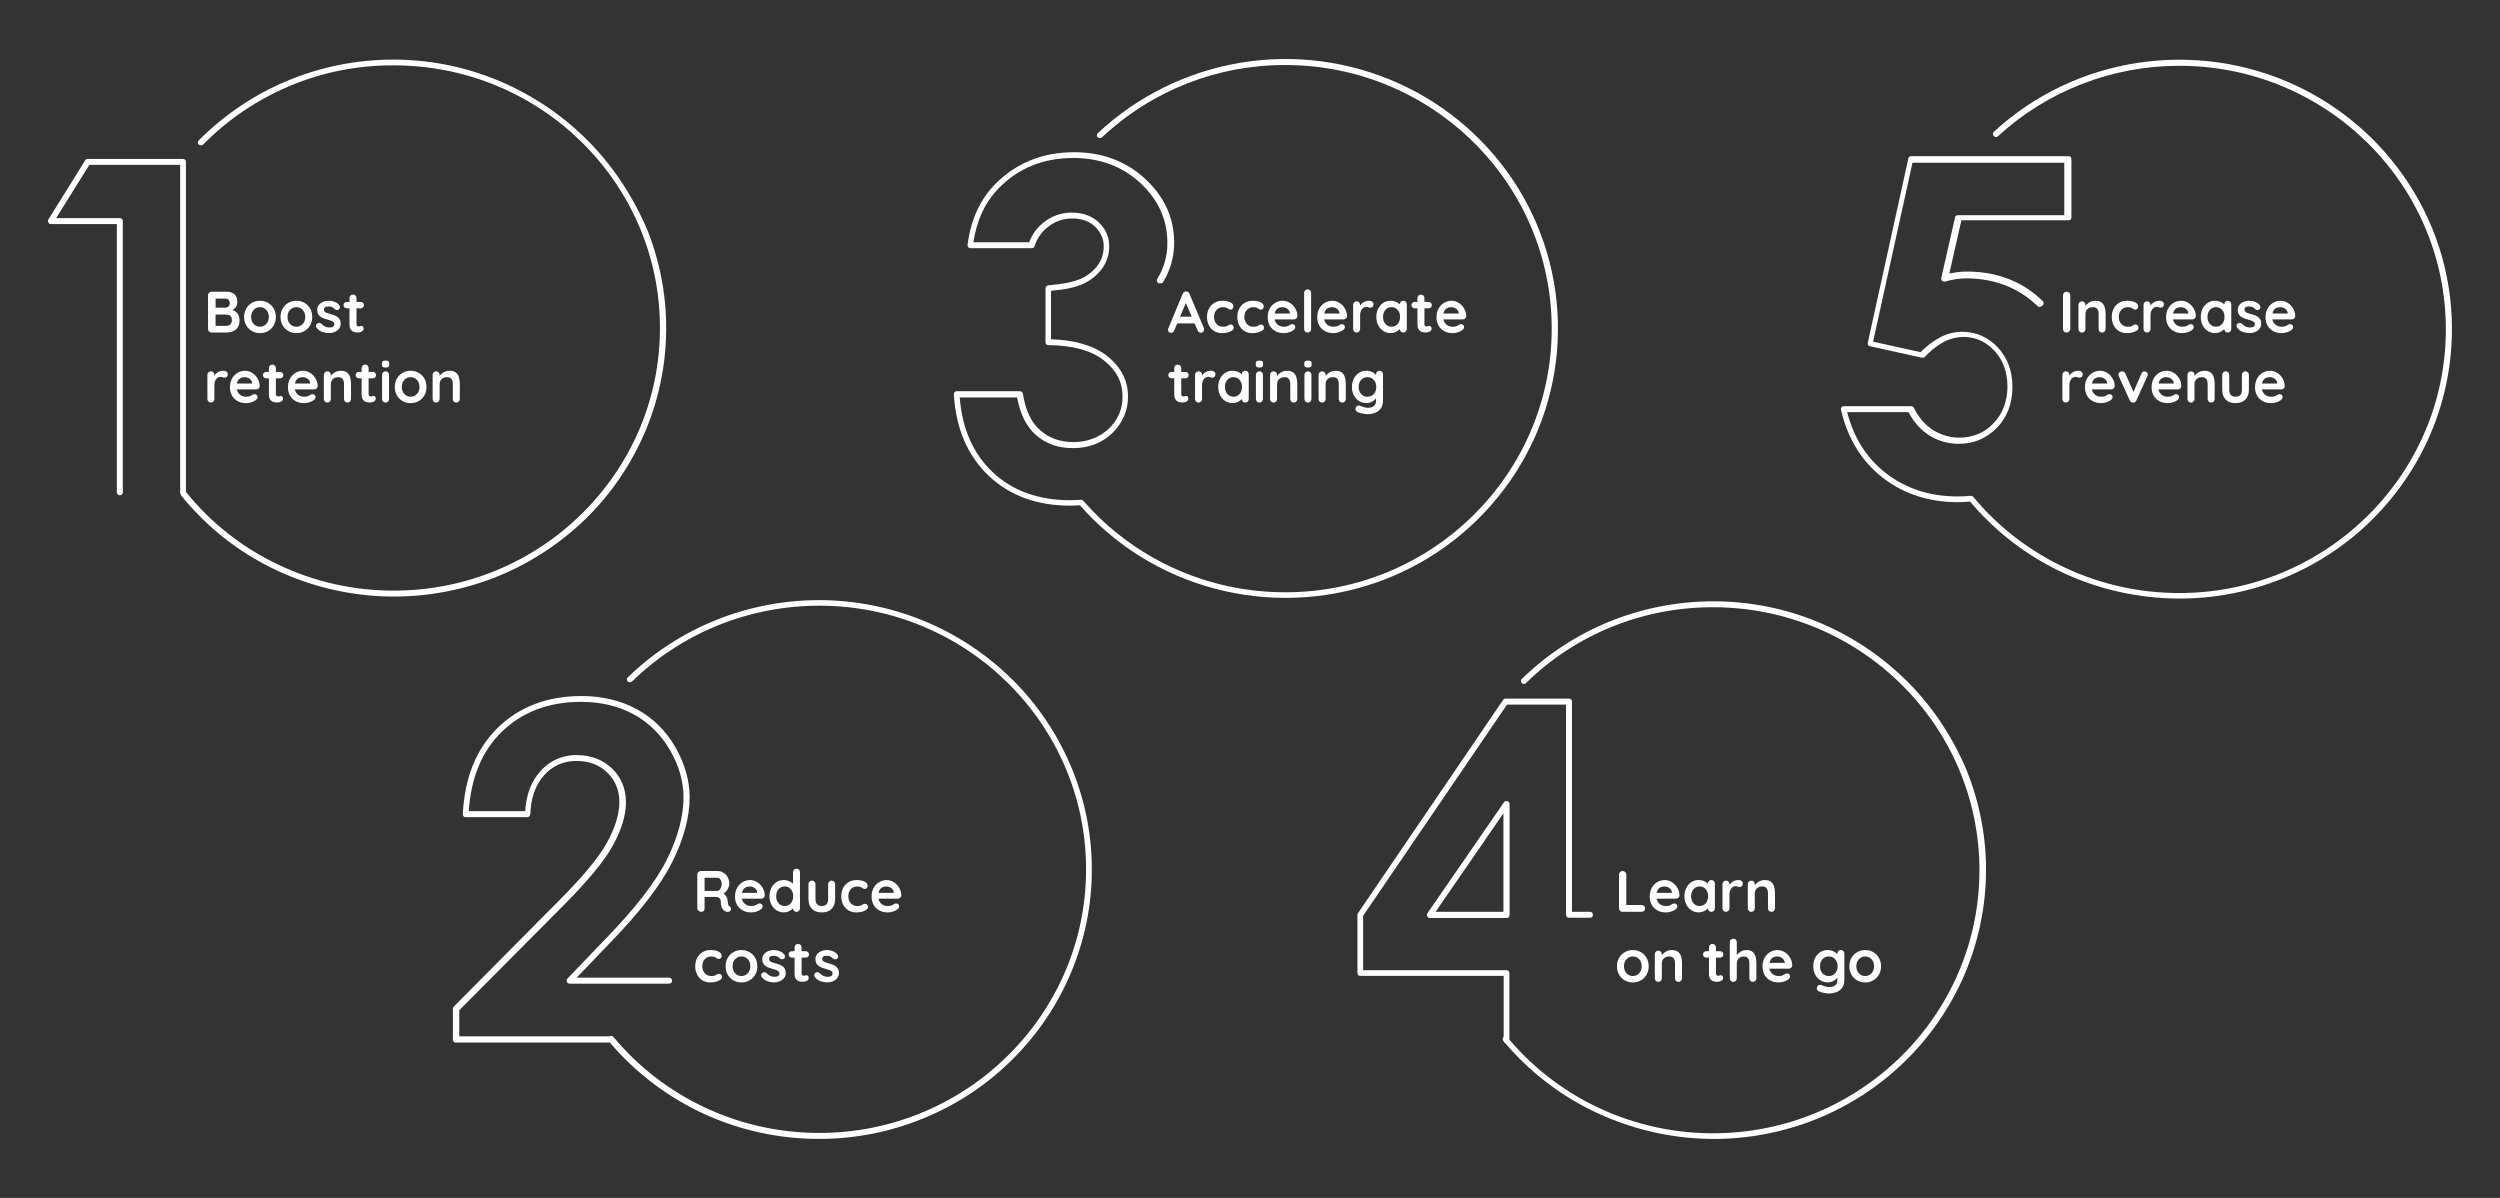 <?xml version="1.0" encoding="UTF-8"?> <svg xmlns="http://www.w3.org/2000/svg" id="Layer_1" viewBox="0 0 1200 575"><rect x="0" y="0" width="1200" height="575" fill="#333333" stroke="none"/><defs><style>.cls-1{fill:#fff;}.cls-2{isolation:isolate;}</style></defs><path class="cls-1" d="M980.53,146.6c.09-.1,.29-.29,.29-.48,.09-.19,.09-.38,.09-.57s0-.38-.09-.57-.19-.29-.29-.47c-9.69-9.41-21.94-14.16-36.39-14.16-1.71,0-3.51,.09-5.23,.38-1.04,.19-2.19,.38-3.23,.57l5.79-25.56h51.39c.38,0,.76-.19,1.04-.38s.38-.66,.38-1.04v-27.93c0-.38-.19-.76-.38-1.04-.19-.28-.66-.38-1.04-.38h-75.43c-.29,0-.66,.09-.95,.29-.29,.19-.48,.48-.48,.86l-19.47,88.44c0,.19-.09,.38,0,.57,0,.19,.09,.38,.19,.48,.09,.19,.19,.29,.38,.38,.19,.1,.29,.19,.47,.19l24.89,5.51c.29,.1,.48,0,.76,0,.29-.1,.47-.19,.66-.38,2.66-2.85,5.7-5.32,9.21-7.22,2.85-1.52,5.99-2.28,9.21-2.38,5.89,0,10.83,2.19,15.01,6.65s6.27,10.26,6.27,17.2-2.28,13.11-6.74,17.67c-2.09,2.19-4.56,3.99-7.41,5.13s-5.79,1.71-8.84,1.71c-4.46,0-8.84-1.24-12.64-3.61s-6.94-5.99-9.31-10.74c-.09-.19-.29-.48-.57-.57-.19-.1-.47-.19-.76-.19h-32.21c-.19,0-.38,.1-.67,.1-.19,.1-.38,.19-.47,.38l-.28,.57c-.09,.19-.09,.38,0,.66,3.13,13.68,9.79,24.6,19.86,32.49s22.23,11.88,36.19,11.88c1.99,0,3.99-.1,5.89-.29,16.72,19.86,39.14,34.39,64.31,41.51s51.87,6.75,76.76-1.33c24.89-7.98,46.74-23.18,62.79-43.7,16.06-20.43,25.56-45.12,27.17-70.96,1.71-25.84-4.46-51.59-17.76-73.81-13.3-22.32-32.96-40.18-56.62-51.3-23.66-11.12-50.06-14.91-76-11.02-25.84,3.9-49.97,15.39-69.16,33.06-.29,.28-.47,.57-.47,.95s.09,.76,.29,1.04c.09,.19,.29,.28,.47,.38s.38,.19,.57,.19,.38,0,.57-.09,.38-.19,.48-.28c23.66-21.75,54.72-33.82,87.02-33.82,70.59,0,127.96,56.72,127.96,126.54s-57.38,126.54-127.96,126.54c-18.91,0-37.52-4.08-54.62-12.07-17.1-7.98-32.21-19.57-44.18-34.01l-.19-.19-.19-.1s-.09,0-.09-.1c-.29-.1-.57-.19-.86-.19-2.09,.19-4.18,.29-6.36,.29-13.3,0-24.89-3.8-34.49-11.3-9.12-7.12-15.29-17-18.43-29.16h29.45c2.56,4.85,5.89,8.55,9.88,11.11,4.18,2.66,9.12,4.09,14.16,4.09,3.42,0,6.84-.57,9.97-1.9s5.99-3.32,8.36-5.7c4.94-5.13,7.51-11.69,7.51-19.57s-2.38-14.15-7.03-19.1c-4.66-4.94-10.45-7.5-17.1-7.5-3.71,0-7.31,.95-10.54,2.66-3.51,1.9-6.65,4.28-9.41,7.12l-22.8-5.04,18.91-85.88h72.86v25.18h-51.11c-.29,0-.66,.09-.86,.29-.29,.19-.48,.47-.48,.86l-6.56,28.88c-.09,.29-.09,.48,0,.76s.19,.48,.38,.66,.38,.29,.66,.38c.29,.09,.47,.09,.76,0,1.71-.47,3.42-.86,5.23-1.14,1.61-.19,3.23-.38,4.84-.38,13.59,0,25.18,4.47,34.39,13.39,.29,.29,.66,.38,1.04,.38,.67-.28,1.05-.47,1.33-.76h0Z"></path><path class="cls-1" d="M281.04,66.42c-12.25-12.07-26.79-21.57-42.75-28.12-15.96-6.55-33.06-9.79-50.35-9.69-17.29,.1-34.39,3.61-50.25,10.26-15.86,6.65-30.3,16.43-42.37,28.6-.29,.28-.38,.67-.38,.95s.19,.76,.48,.95c.29,.28,.66,.38,1.05,.38s.76-.19,1.05-.38c11.88-12.07,26.12-21.66,41.8-28.22,15.68-6.56,32.58-9.88,49.68-9.78,70.49,0,127.78,56.52,127.78,126.07s-57.28,126.06-127.78,126.06c-19.19,0-38.1-4.18-55.39-12.45-17.29-8.17-32.49-20.14-44.36-34.96V77.63c0-.38-.19-.76-.38-.95s-.66-.38-1.05-.38H42.02c-.29,0-.48,.09-.66,.19s-.38,.29-.48,.48l-17.67,28.41c-.09,.19-.19,.47-.19,.66,0,.29,.09,.47,.19,.76,.09,.19,.29,.38,.48,.57,.19,.09,.48,.19,.76,.19h31.63V236.38c0,.38,.19,.76,.38,.95s.66,.38,1.05,.38,.76-.19,1.05-.38c.29-.29,.38-.66,.38-.95V106.04c0-.38-.19-.76-.38-.95-.29-.29-.66-.38-1.05-.38H26.92l15.96-25.56h43.6V236.38c0,.48,.19,.85,.38,1.33,11.02,13.68,24.8,25.08,40.47,33.34s32.87,13.3,50.54,14.82,35.53-.57,52.44-6.08,32.39-14.44,45.69-26.03c13.3-11.59,23.94-25.84,31.54-41.8,7.5-15.86,11.68-33.15,12.16-50.64,.57-17.48-2.57-34.96-9.12-51.3-7.12-16.43-16.91-31.25-29.55-43.6h0Z"></path><path class="cls-1" d="M555.88,135.77c-.28-.19-.57-.48-.57-.86s0-.76,.19-1.04c3.23-5.22,4.94-11.31,4.84-17.48,0-10.93-4.37-20.52-12.92-28.5-8.55-7.98-19.48-12.06-32.21-12.06-14.34,0-26.41,4.84-35.82,14.54-6.46,6.56-10.54,15.29-12.16,25.93h26.79c1.43-3.99,4.08-7.41,7.51-9.98,3.71-2.76,8.17-4.27,12.83-4.27,5.32,0,9.69,1.52,13.02,4.66,1.62,1.52,2.94,3.32,3.8,5.32s1.33,4.18,1.23,6.46c0,3.61-1.14,7.22-3.23,10.16-2.28,3.23-5.42,5.79-9.03,7.5-3.61,1.71-8.74,2.85-15.67,3.42v23.28c11.59,.38,20.62,3.04,26.88,7.98,6.65,5.23,10.07,11.78,10.07,19.38,.09,3.32-.57,6.55-1.9,9.6-1.33,3.04-3.23,5.8-5.61,8.07-4.94,4.75-11.31,7.22-18.81,7.22s-13.21-2.19-17.96-6.36c-4.47-3.99-7.51-10.07-8.93-17.95h-27.55c1.14,14.91,6.46,26.98,15.68,35.72,9.5,9.03,22.04,13.59,37.24,13.59,1.81,0,3.52-.1,5.23-.19h.38c.09,0,.19,0,.19,.1h0c.09,0,.19,.1,.19,.1h0l.19,.1h.09l.09,.1c11.97,13.78,26.88,24.89,43.61,32.49,16.72,7.6,34.96,11.5,53.39,11.5,70.49,0,127.87-56.71,127.87-126.54s-57.38-126.54-127.87-126.54c-32.78-.1-64.22,12.35-87.97,34.68-.28,.28-.57,.38-.95,.38s-.76-.09-1.04-.28c-.19-.09-.28-.28-.38-.48-.09-.19-.09-.38-.09-.57s0-.38,.09-.57c.09-.19,.19-.38,.38-.47,18.91-17.77,42.84-29.55,68.59-33.82,25.74-4.27,52.16-.76,75.91,9.98,23.75,10.73,43.7,28.31,57.28,50.35,13.58,22.04,20.14,47.59,18.91,73.44-1.23,25.84-10.26,50.64-25.93,71.25-15.67,20.71-37.14,36.29-61.84,44.75s-51.3,9.4-76.57,2.75c-25.27-6.65-47.88-20.62-64.98-40.09-1.52,.1-3.13,.19-4.75,.19-15.96,0-29.07-4.85-39.14-14.44-10.07-9.6-15.67-22.7-16.62-39.04,0-.19,0-.38,.09-.57,.09-.19,.19-.38,.28-.48s.28-.29,.47-.29c.19-.1,.38-.1,.57-.1h30.31c.38,0,.67,.1,.95,.38,.28,.19,.48,.57,.48,.85,1.23,7.89,3.99,13.77,8.27,17.48,4.27,3.8,9.59,5.7,16.06,5.7s12.35-2.19,16.82-6.36c2.18-2,3.89-4.46,5.03-7.12s1.71-5.6,1.62-8.55c0-6.84-2.94-12.45-8.93-17.2-6.08-4.75-15.01-7.22-26.6-7.31-.38,0-.76-.19-1.04-.38-.28-.29-.38-.66-.38-.95v-25.94c0-.38,.09-.66,.38-.95,.28-.29,.57-.38,.95-.48,7.12-.57,12.54-1.71,15.96-3.32,3.13-1.43,5.89-3.71,7.88-6.46,1.81-2.56,2.76-5.51,2.76-8.64,.09-1.81-.28-3.61-1.04-5.32-.76-1.71-1.81-3.23-3.13-4.46-2.85-2.66-6.46-3.89-11.02-3.89-3.99,0-7.88,1.24-11.12,3.71-3.23,2.38-5.7,5.7-6.84,9.5-.09,.29-.28,.57-.48,.76-.28,.19-.57,.29-.86,.29h-29.45c-.19,0-.38,0-.57-.09-.19-.09-.38-.19-.48-.38s-.19-.29-.28-.47-.09-.38-.09-.57c1.52-11.97,5.98-21.85,13.21-29.17,9.98-10.16,22.8-15.39,37.91-15.39,13.49,0,24.98,4.28,34.2,12.83s13.87,18.81,13.87,30.59c0,6.65-1.81,13.21-5.32,18.91-.09,.19-.19,.29-.38,.38s-.38,.19-.57,.19h-.57c-.48,.09-.67,0-.86-.1h0Z"></path><path class="cls-1" d="M485.67,325.96c-24.42-24.13-57.48-37.72-92.05-37.9-34.58-.1-67.74,13.2-92.34,37.15-.28,.28-.38,.67-.38,.95,0,.38,.19,.76,.38,.95s.67,.38,1.05,.38,.76-.1,1.05-.38c23.94-23.37,56.24-36.38,89.87-36.38,70.59,0,128.06,56.72,128.06,126.54s-57.48,126.54-128.06,126.54c-18.9,0-37.52-4.08-54.62-12.07-17.1-7.98-32.21-19.57-44.18-34.01-.19-.28-.57-.47-.85-.47-.38-.1-.67,0-1.05,.19h-72.1v-12.54l49.5-49.78c12.07-12.07,20.23-21.95,24.32-29.45,4.08-7.5,6.18-14.44,6.18-20.52,0-6.46-2.18-11.97-6.65-16.25-4.47-4.27-10.07-6.46-16.91-6.46-3.33-.1-6.55,.57-9.6,1.9s-5.7,3.33-7.88,5.8c-4.37,4.85-6.84,11.3-7.32,19.19h-27.08c1.05-16.05,6.37-28.88,15.87-38.1,9.78-9.5,22.52-14.35,38-14.35,9.5,0,17.95,2,25.27,5.98,7.32,3.99,13.3,9.97,17.38,17.1,4.37,7.41,6.55,15.1,6.55,22.7,0,9.22-2.66,19.19-7.98,29.92-5.32,10.73-15.3,23.56-29.64,38.28l-18.05,18.81c-.19,.19-.38,.47-.38,.76s0,.57,.1,.85,.28,.47,.57,.67c.28,.19,.48,.19,.76,.19h47.69c.38,0,.76-.19,1.05-.38,.28-.28,.38-.67,.38-1.05s-.19-.76-.38-1.05c-.28-.28-.67-.38-1.05-.38h-44.37l15.77-16.43c14.53-14.92,24.6-28.03,30.12-39.05,5.51-11.02,8.36-21.57,8.36-31.16,0-8.17-2.38-16.25-6.93-24.13-4.37-7.6-10.73-13.97-18.53-18.15-7.7-4.18-16.62-6.27-26.6-6.27-16.15,0-29.64,5.13-40,15.2-10.35,10.07-15.96,24.03-16.82,41.52,0,.19,0,.38,.1,.57s.19,.38,.28,.47c.1,.1,.28,.28,.47,.28,.19,.1,.38,.1,.57,.1h29.55c.38,0,.76-.19,.95-.38,.28-.28,.38-.57,.48-.95,.28-7.88,2.47-14.25,6.65-18.81,1.9-2.18,4.27-3.9,6.93-5.13,2.66-1.14,5.51-1.71,8.45-1.71,6.18,0,11.02,1.8,14.92,5.6s5.8,8.45,5.8,14.15-2,12.16-5.8,19.19c-3.9,7.22-11.88,16.82-23.85,28.78l-49.88,50.25c-.28,.28-.38,.67-.38,.95v14.82c0,.38,.19,.76,.38,1.05,.28,.28,.67,.38,1.05,.38h73.91c11.4,13.39,25.37,24.32,41.13,32.3,15.77,7.88,32.97,12.54,50.63,13.68,17.67,1.14,35.34-1.23,51.97-7.03,16.72-5.79,32.02-14.82,45.03-26.6,13.02-11.78,23.56-26.03,30.88-41.99,7.32-15.96,11.31-33.06,11.68-50.54,.38-17.48-2.76-34.77-9.41-51.02-6.65-16.24-16.43-30.97-28.98-43.32Z"></path><path class="cls-1" d="M914.79,326.44c-24.41-24.03-57.38-37.72-91.96-37.81s-67.64,13.2-92.24,37.15c-.19,.1-.28,.28-.38,.47s-.09,.38-.09,.57,0,.38,.09,.57,.19,.38,.28,.48,.28,.28,.47,.28c.19,.1,.38,.1,.57,.1s.38,0,.57-.1c.19-.1,.38-.19,.48-.38,23.84-23.37,56.14-36.38,89.68-36.29,70.49,0,127.87,56.62,127.87,126.25s-57.38,126.25-127.87,126.25c-18.62,0-37.05-3.99-53.96-11.78s-31.82-19.09-43.79-33.15v-31.92c0-.38-.19-.76-.38-1.05-.28-.28-.67-.38-1.04-.38h-68.78v-26.13l69.07-101.37h28.31v100.89c0,.38,.19,.76,.38,1.05,.28,.28,.67,.38,1.04,.38h10.07c.38,0,.76-.19,1.04-.38,.28-.28,.38-.67,.38-1.05s-.19-.76-.38-1.05c-.28-.28-.67-.38-1.04-.38h-8.64v-100.89c0-.38-.19-.76-.38-1.05-.28-.28-.67-.38-1.04-.38h-30.49c-.19,0-.47,.1-.67,.19s-.38,.28-.48,.47l-69.63,102.31c-.19,.19-.28,.47-.28,.76v27.93c0,.38,.19,.76,.38,1.05s.67,.38,1.04,.38h68.78v29.26c-.28,.28-.47,.57-.47,.95s.09,.76,.28,1.05l.28,.28c.09,.19,.19,.38,.28,.48s.28,.28,.47,.38c11.4,13.3,25.37,24.23,41.13,32.02,15.77,7.79,32.97,12.44,50.54,13.58s35.24-1.33,51.87-7.12c16.62-5.79,31.92-14.92,44.84-26.69,13.01-11.78,23.37-26.03,30.69-41.9,7.22-15.87,11.21-33.06,11.59-50.45,.38-17.39-2.85-34.67-9.41-50.83-6.84-16.15-16.62-30.78-29.07-43.03h0Z"></path><path class="cls-1" d="M721.65,437.68h-32.58l32.58-47.31v47.31Zm.29-52.63l-36.77,53.3c-.19,.19-.19,.47-.28,.76,0,.28,0,.47,.19,.76,.09,.19,.28,.38,.57,.57s.47,.19,.76,.19h36.77c.38,0,.76-.19,1.04-.38,.28-.28,.38-.67,.38-1.05v-53.3c0-.28-.09-.57-.28-.85s-.48-.38-.76-.48-.57-.1-.86,0c-.38,0-.57,.19-.76,.48Z"></path><g class="cls-2"><path class="cls-1" d="M108.6,140.02c1.79,0,3.13,.42,4,1.26,.88,.84,1.32,2.08,1.32,3.72,0,.88-.21,1.65-.64,2.31-.43,.66-1.06,1.18-1.9,1.54-.84,.36-1.88,.55-3.11,.55l.11-1.26c.58,0,1.24,.08,1.99,.24,.75,.16,1.47,.44,2.17,.84,.7,.4,1.28,.96,1.74,1.68,.46,.72,.69,1.64,.69,2.76,0,1.23-.2,2.24-.6,3.02-.4,.78-.93,1.39-1.58,1.82-.65,.43-1.35,.72-2.1,.88-.75,.16-1.47,.24-2.16,.24h-6.97c-.49,0-.89-.16-1.22-.49-.33-.33-.49-.73-.49-1.22v-16.18c0-.48,.16-.89,.49-1.22,.33-.33,.73-.49,1.22-.49h7.06Zm-.5,3.3h-4.98l.36-.45v5.07l-.34-.25h5.04c.54,0,1.03-.18,1.46-.53,.43-.35,.64-.87,.64-1.54,0-.8-.2-1.39-.6-1.75-.4-.36-.93-.55-1.58-.55Zm.22,7.67h-5.1l.25-.22v5.91l-.28-.28h5.32c.86,0,1.54-.23,2.04-.69,.5-.46,.76-1.14,.76-2.06,0-.84-.17-1.45-.5-1.82-.34-.37-.74-.61-1.2-.7-.47-.09-.9-.14-1.29-.14Z"></path><path class="cls-1" d="M132.4,152.14c0,1.53-.34,2.88-1.02,4.05-.68,1.17-1.6,2.08-2.74,2.73s-2.43,.98-3.85,.98-2.7-.33-3.85-.98c-1.15-.65-2.06-1.56-2.74-2.73-.68-1.17-1.02-2.51-1.02-4.05s.34-2.88,1.02-4.05c.68-1.17,1.6-2.08,2.74-2.74,1.15-.66,2.43-.99,3.85-.99s2.7,.33,3.85,.99c1.15,.66,2.06,1.58,2.74,2.74,.68,1.17,1.02,2.52,1.02,4.05Zm-3.36,0c0-.95-.19-1.78-.57-2.48-.38-.7-.9-1.25-1.54-1.64-.64-.39-1.36-.59-2.14-.59s-1.5,.2-2.14,.59c-.64,.39-1.16,.94-1.54,1.64-.38,.7-.57,1.53-.57,2.48s.19,1.75,.57,2.45c.38,.7,.9,1.25,1.54,1.64,.64,.39,1.36,.59,2.14,.59s1.5-.2,2.14-.59c.64-.39,1.16-.94,1.54-1.64,.38-.7,.57-1.52,.57-2.45Z"></path><path class="cls-1" d="M149.87,152.14c0,1.53-.34,2.88-1.02,4.05-.68,1.17-1.6,2.08-2.74,2.73s-2.43,.98-3.85,.98-2.7-.33-3.85-.98c-1.15-.65-2.06-1.56-2.74-2.73-.68-1.17-1.02-2.51-1.02-4.05s.34-2.88,1.02-4.05c.68-1.17,1.6-2.08,2.74-2.74,1.15-.66,2.43-.99,3.85-.99s2.7,.33,3.85,.99c1.15,.66,2.06,1.58,2.74,2.74,.68,1.17,1.02,2.52,1.02,4.05Zm-3.36,0c0-.95-.19-1.78-.57-2.48-.38-.7-.9-1.25-1.54-1.64-.64-.39-1.36-.59-2.14-.59s-1.5,.2-2.14,.59c-.64,.39-1.16,.94-1.54,1.64-.38,.7-.57,1.53-.57,2.48s.19,1.75,.57,2.45c.38,.7,.9,1.25,1.54,1.64,.64,.39,1.36,.59,2.14,.59s1.5-.2,2.14-.59c.64-.39,1.16-.94,1.54-1.64,.38-.7,.57-1.52,.57-2.45Z"></path><path class="cls-1" d="M151.94,157.29c-.19-.26-.27-.6-.25-1.01,.02-.41,.26-.77,.73-1.06,.3-.19,.62-.27,.95-.24,.34,.03,.66,.2,.98,.52,.54,.54,1.11,.96,1.71,1.26,.6,.3,1.34,.45,2.24,.45,.28-.02,.59-.06,.92-.13s.63-.21,.88-.45c.25-.23,.38-.59,.38-1.08,0-.41-.14-.74-.42-.98-.28-.24-.65-.45-1.11-.62s-.97-.33-1.53-.48c-.58-.17-1.17-.35-1.78-.56-.61-.21-1.16-.47-1.67-.8-.5-.33-.92-.76-1.23-1.3-.32-.54-.48-1.22-.48-2.04,0-.93,.26-1.73,.78-2.38s1.2-1.16,2.03-1.51c.83-.35,1.7-.53,2.62-.53,.58,0,1.19,.07,1.82,.21,.63,.14,1.24,.36,1.82,.67,.58,.31,1.06,.71,1.46,1.22,.21,.28,.33,.62,.36,1.01,.04,.39-.14,.75-.53,1.06-.28,.22-.61,.32-.98,.29-.37-.03-.68-.15-.92-.38-.32-.41-.74-.74-1.27-.98-.53-.24-1.14-.36-1.83-.36-.28,0-.58,.03-.91,.1-.33,.07-.61,.21-.85,.42-.24,.21-.36,.56-.36,1.02,0,.43,.14,.77,.42,1.02,.28,.25,.66,.46,1.13,.62,.48,.16,.98,.31,1.53,.46,.56,.15,1.13,.33,1.71,.53,.58,.21,1.11,.48,1.6,.81,.48,.34,.88,.77,1.18,1.3,.3,.53,.45,1.21,.45,2.03,0,.95-.28,1.76-.84,2.44-.56,.67-1.26,1.18-2.1,1.53-.84,.35-1.7,.52-2.58,.52-1.1,0-2.2-.19-3.3-.57-1.1-.38-2.02-1.06-2.74-2.03Z"></path><path class="cls-1" d="M166.47,144.92h6.64c.45,0,.82,.15,1.12,.45,.3,.3,.45,.67,.45,1.12s-.15,.79-.45,1.08c-.3,.29-.67,.43-1.12,.43h-6.64c-.45,0-.82-.15-1.12-.45-.3-.3-.45-.67-.45-1.12s.15-.79,.45-1.08c.3-.29,.67-.43,1.12-.43Zm3-3.5c.49,0,.88,.16,1.19,.49,.31,.33,.46,.73,.46,1.22v12.46c0,.26,.05,.48,.15,.64,.1,.17,.24,.29,.42,.36,.18,.08,.37,.11,.57,.11,.22,0,.43-.04,.62-.13s.4-.13,.64-.13c.26,0,.5,.12,.71,.36,.21,.24,.32,.58,.32,1.01,0,.52-.28,.95-.85,1.29-.57,.34-1.18,.5-1.83,.5-.39,0-.83-.03-1.3-.1-.48-.06-.92-.22-1.34-.48s-.77-.64-1.05-1.16c-.28-.52-.42-1.24-.42-2.16v-12.6c0-.49,.16-.89,.49-1.22,.33-.33,.73-.49,1.22-.49Z"></path><path class="cls-1" d="M101.23,193.22c-.49,0-.89-.16-1.2-.49-.32-.33-.48-.73-.48-1.22v-11.56c0-.49,.16-.89,.48-1.22,.32-.33,.72-.49,1.2-.49s.89,.16,1.2,.49c.32,.33,.48,.73,.48,1.22v2.63l-.2-1.88c.21-.45,.47-.84,.8-1.19,.33-.34,.69-.63,1.11-.87,.41-.23,.85-.41,1.32-.52,.47-.11,.93-.17,1.4-.17,.56,0,1.03,.16,1.41,.48,.38,.32,.57,.69,.57,1.12,0,.62-.16,1.06-.48,1.33-.32,.27-.66,.41-1.04,.41s-.68-.07-.97-.2c-.29-.13-.62-.2-.99-.2-.34,0-.68,.08-1.02,.24-.35,.16-.66,.41-.95,.74-.29,.34-.52,.75-.7,1.25-.18,.5-.27,1.08-.27,1.75v6.64c0,.49-.16,.89-.48,1.22-.32,.33-.72,.49-1.2,.49Z"></path><path class="cls-1" d="M118.14,193.5c-1.59,0-2.96-.33-4.13-.99-1.17-.66-2.06-1.56-2.69-2.7-.63-1.14-.94-2.43-.94-3.86,0-1.68,.34-3.11,1.02-4.3,.68-1.18,1.57-2.09,2.67-2.73,1.1-.63,2.27-.95,3.5-.95,.95,0,1.85,.2,2.7,.59,.85,.39,1.6,.93,2.25,1.61,.65,.68,1.17,1.47,1.55,2.37,.38,.9,.57,1.85,.57,2.86-.02,.45-.2,.81-.53,1.09-.34,.28-.73,.42-1.18,.42h-10.7l-.84-2.8h10.28l-.62,.56v-.76c-.04-.54-.23-1.03-.57-1.46-.35-.43-.77-.77-1.29-1.02-.51-.25-1.06-.38-1.64-.38s-1.08,.08-1.57,.22c-.49,.15-.91,.4-1.26,.76-.35,.36-.63,.83-.84,1.43-.21,.6-.31,1.35-.31,2.27,0,1.01,.21,1.86,.63,2.56,.42,.7,.96,1.23,1.62,1.6,.66,.36,1.37,.55,2.11,.55,.69,0,1.24-.06,1.65-.17s.74-.25,.99-.41c.25-.16,.48-.29,.69-.41,.34-.17,.65-.25,.95-.25,.41,0,.75,.14,1.02,.42,.27,.28,.41,.61,.41,.98,0,.5-.26,.96-.78,1.37-.49,.41-1.17,.77-2.04,1.08-.88,.31-1.78,.46-2.72,.46Z"></path><path class="cls-1" d="M127.78,178.52h6.64c.45,0,.82,.15,1.12,.45,.3,.3,.45,.67,.45,1.12s-.15,.79-.45,1.08c-.3,.29-.67,.43-1.12,.43h-6.64c-.45,0-.82-.15-1.12-.45-.3-.3-.45-.67-.45-1.12s.15-.79,.45-1.08c.3-.29,.67-.43,1.12-.43Zm3-3.5c.49,0,.88,.16,1.19,.49,.31,.33,.46,.73,.46,1.22v12.46c0,.26,.05,.48,.15,.64,.1,.17,.24,.29,.42,.36,.18,.07,.37,.11,.57,.11,.22,0,.43-.04,.62-.13s.4-.13,.64-.13c.26,0,.5,.12,.71,.36,.21,.24,.32,.58,.32,1.01,0,.52-.28,.95-.85,1.29-.57,.34-1.18,.5-1.83,.5-.39,0-.83-.03-1.3-.1s-.92-.22-1.34-.48c-.42-.25-.77-.64-1.05-1.16-.28-.52-.42-1.24-.42-2.16v-12.6c0-.48,.16-.89,.49-1.22s.73-.49,1.22-.49Z"></path><path class="cls-1" d="M145.98,193.5c-1.59,0-2.96-.33-4.13-.99-1.17-.66-2.06-1.56-2.69-2.7-.63-1.14-.94-2.43-.94-3.86,0-1.68,.34-3.11,1.02-4.3,.68-1.18,1.57-2.09,2.67-2.73,1.1-.63,2.27-.95,3.5-.95,.95,0,1.85,.2,2.7,.59,.85,.39,1.6,.93,2.25,1.61,.65,.68,1.17,1.47,1.55,2.37,.38,.9,.57,1.85,.57,2.86-.02,.45-.2,.81-.53,1.09-.34,.28-.73,.42-1.18,.42h-10.7l-.84-2.8h10.28l-.62,.56v-.76c-.04-.54-.23-1.03-.57-1.46-.35-.43-.77-.77-1.29-1.02-.51-.25-1.06-.38-1.64-.38s-1.08,.08-1.57,.22c-.49,.15-.91,.4-1.26,.76-.35,.36-.63,.83-.84,1.43-.21,.6-.31,1.35-.31,2.27,0,1.01,.21,1.86,.63,2.56,.42,.7,.96,1.23,1.62,1.6,.66,.36,1.37,.55,2.11,.55,.69,0,1.24-.06,1.65-.17s.74-.25,.99-.41c.25-.16,.48-.29,.69-.41,.34-.17,.65-.25,.95-.25,.41,0,.75,.14,1.02,.42,.27,.28,.41,.61,.41,.98,0,.5-.26,.96-.78,1.37-.49,.41-1.17,.77-2.04,1.08-.88,.31-1.78,.46-2.72,.46Z"></path><path class="cls-1" d="M163.45,177.96c1.38,0,2.43,.29,3.15,.87,.72,.58,1.21,1.35,1.48,2.31,.27,.96,.41,2.03,.41,3.21v7.17c0,.49-.16,.89-.48,1.22-.32,.33-.72,.49-1.2,.49s-.89-.16-1.2-.49c-.32-.33-.48-.73-.48-1.22v-7.17c0-.62-.08-1.17-.24-1.67-.16-.49-.44-.89-.85-1.19-.41-.3-1-.45-1.76-.45s-1.38,.15-1.89,.45c-.51,.3-.91,.7-1.18,1.19-.27,.5-.41,1.05-.41,1.67v7.17c0,.49-.16,.89-.48,1.22-.32,.33-.72,.49-1.2,.49s-.89-.16-1.2-.49c-.32-.33-.48-.73-.48-1.22v-11.56c0-.49,.16-.89,.48-1.22,.32-.33,.72-.49,1.2-.49s.89,.16,1.2,.49c.32,.33,.48,.73,.48,1.22v1.2l-.42-.08c.17-.32,.41-.66,.73-1.02s.69-.7,1.12-1.02c.43-.32,.91-.57,1.46-.77,.54-.2,1.13-.29,1.76-.29Z"></path><path class="cls-1" d="M172.29,178.52h6.64c.45,0,.82,.15,1.12,.45,.3,.3,.45,.67,.45,1.12s-.15,.79-.45,1.08c-.3,.29-.67,.43-1.12,.43h-6.64c-.45,0-.82-.15-1.12-.45-.3-.3-.45-.67-.45-1.12s.15-.79,.45-1.08c.3-.29,.67-.43,1.12-.43Zm3-3.5c.49,0,.88,.16,1.19,.49,.31,.33,.46,.73,.46,1.22v12.46c0,.26,.05,.48,.15,.64,.1,.17,.24,.29,.42,.36,.18,.07,.37,.11,.57,.11,.22,0,.43-.04,.62-.13s.4-.13,.64-.13c.26,0,.5,.12,.71,.36,.21,.24,.32,.58,.32,1.01,0,.52-.28,.95-.85,1.29-.57,.34-1.18,.5-1.83,.5-.39,0-.83-.03-1.3-.1s-.92-.22-1.34-.48c-.42-.25-.77-.64-1.05-1.16-.28-.52-.42-1.24-.42-2.16v-12.6c0-.48,.16-.89,.49-1.22s.73-.49,1.22-.49Z"></path><path class="cls-1" d="M185.04,176.42c-.63,0-1.08-.1-1.34-.31-.26-.21-.39-.57-.39-1.09v-.53c0-.54,.14-.91,.43-1.11,.29-.2,.73-.29,1.33-.29,.65,0,1.11,.1,1.37,.31,.26,.21,.39,.57,.39,1.09v.53c0,.54-.14,.91-.42,1.11-.28,.2-.74,.29-1.37,.29Zm1.71,15.09c0,.49-.16,.89-.48,1.22-.32,.33-.72,.49-1.2,.49s-.89-.16-1.2-.49c-.32-.33-.48-.73-.48-1.22v-11.56c0-.49,.16-.89,.48-1.22,.32-.33,.72-.49,1.2-.49s.89,.16,1.2,.49c.32,.33,.48,.73,.48,1.22v11.56Z"></path><path class="cls-1" d="M204.72,185.74c0,1.53-.34,2.88-1.02,4.05-.68,1.17-1.6,2.08-2.74,2.73-1.15,.65-2.43,.98-3.85,.98s-2.7-.33-3.85-.98c-1.15-.65-2.06-1.56-2.74-2.73-.68-1.17-1.02-2.52-1.02-4.05s.34-2.88,1.02-4.05c.68-1.17,1.6-2.08,2.74-2.74,1.15-.66,2.43-.99,3.85-.99s2.7,.33,3.85,.99c1.15,.66,2.06,1.58,2.74,2.74,.68,1.17,1.02,2.52,1.02,4.05Zm-3.36,0c0-.95-.19-1.78-.57-2.48-.38-.7-.9-1.25-1.54-1.64s-1.36-.59-2.14-.59-1.5,.2-2.14,.59c-.64,.39-1.16,.94-1.54,1.64-.38,.7-.57,1.53-.57,2.48s.19,1.75,.57,2.45c.38,.7,.9,1.25,1.54,1.64,.64,.39,1.36,.59,2.14,.59s1.5-.2,2.14-.59,1.16-.94,1.54-1.64c.38-.7,.57-1.52,.57-2.45Z"></path><path class="cls-1" d="M215.67,177.96c1.38,0,2.43,.29,3.15,.87,.72,.58,1.21,1.35,1.48,2.31,.27,.96,.41,2.03,.41,3.21v7.17c0,.49-.16,.89-.48,1.22-.32,.33-.72,.49-1.2,.49s-.89-.16-1.2-.49c-.32-.33-.48-.73-.48-1.22v-7.17c0-.62-.08-1.17-.24-1.67-.16-.49-.44-.89-.85-1.19-.41-.3-1-.45-1.76-.45s-1.38,.15-1.89,.45c-.51,.3-.91,.7-1.18,1.19-.27,.5-.41,1.05-.41,1.67v7.17c0,.49-.16,.89-.48,1.22-.32,.33-.72,.49-1.2,.49s-.89-.16-1.2-.49c-.32-.33-.48-.73-.48-1.22v-11.56c0-.49,.16-.89,.48-1.22,.32-.33,.72-.49,1.2-.49s.89,.16,1.2,.49c.32,.33,.48,.73,.48,1.22v1.2l-.42-.08c.17-.32,.41-.66,.73-1.02s.69-.7,1.12-1.02c.43-.32,.91-.57,1.46-.77,.54-.2,1.13-.29,1.76-.29Z"></path></g><g class="cls-2"><path class="cls-1" d="M569.66,144.41l-6.05,14.22c-.13,.36-.33,.63-.6,.83-.27,.2-.56,.29-.88,.29-.5,0-.88-.14-1.12-.42-.24-.28-.36-.62-.36-1.04,0-.17,.03-.34,.08-.53l6.97-16.74c.15-.37,.38-.66,.69-.87s.64-.29,.99-.25c.34,0,.65,.1,.94,.29,.29,.2,.5,.47,.63,.83l6.89,16.41c.09,.24,.14,.47,.14,.67,0,.5-.16,.91-.49,1.2-.33,.3-.69,.45-1.08,.45-.34,0-.64-.1-.91-.31s-.48-.49-.63-.84l-6.02-14.03,.81-.17Zm-5.18,10.81l1.54-3.22h7.56l.53,3.22h-9.63Z"></path><path class="cls-1" d="M586.73,144.36c1.06,0,1.99,.11,2.79,.34,.79,.22,1.41,.54,1.85,.94,.44,.4,.66,.88,.66,1.44,0,.37-.11,.72-.34,1.05-.22,.33-.55,.49-.98,.49-.3,0-.55-.04-.74-.13-.2-.08-.37-.19-.52-.32-.15-.13-.33-.25-.53-.36-.19-.11-.47-.2-.85-.27-.38-.07-.67-.1-.85-.1-.95,0-1.76,.21-2.42,.62-.66,.41-1.17,.97-1.53,1.67-.35,.7-.53,1.51-.53,2.42s.18,1.69,.55,2.39c.36,.7,.87,1.26,1.51,1.67s1.39,.62,2.23,.62c.47,0,.87-.03,1.2-.08,.34-.06,.62-.14,.84-.25,.26-.15,.49-.31,.7-.48s.51-.25,.92-.25c.48,0,.86,.15,1.12,.46s.39,.69,.39,1.13-.26,.89-.78,1.27c-.52,.38-1.21,.69-2.06,.92-.85,.23-1.77,.35-2.76,.35-1.48,0-2.75-.34-3.84-1.02s-1.92-1.61-2.51-2.79-.88-2.49-.88-3.95c0-1.53,.31-2.88,.94-4.05,.62-1.17,1.49-2.08,2.6-2.74,1.11-.66,2.38-.99,3.82-.99Z"></path><path class="cls-1" d="M601.29,144.36c1.06,0,1.99,.11,2.79,.34,.79,.22,1.41,.54,1.85,.94,.44,.4,.66,.88,.66,1.44,0,.37-.11,.72-.34,1.05-.22,.33-.55,.49-.98,.49-.3,0-.55-.04-.74-.13s-.37-.19-.52-.32c-.15-.13-.33-.25-.53-.36-.19-.11-.47-.2-.85-.27s-.67-.1-.85-.1c-.95,0-1.76,.21-2.42,.62-.66,.41-1.17,.97-1.53,1.67-.35,.7-.53,1.51-.53,2.42s.18,1.69,.55,2.39c.36,.7,.87,1.26,1.51,1.67,.64,.41,1.38,.62,2.22,.62,.47,0,.87-.03,1.21-.08,.34-.06,.62-.14,.84-.25,.26-.15,.49-.31,.7-.48s.51-.25,.92-.25c.49,0,.86,.15,1.12,.46s.39,.69,.39,1.13-.26,.89-.79,1.27-1.21,.69-2.06,.92-1.77,.35-2.76,.35c-1.47,0-2.75-.34-3.84-1.02s-1.92-1.61-2.51-2.79-.88-2.49-.88-3.95c0-1.53,.31-2.88,.94-4.05,.62-1.17,1.49-2.08,2.6-2.74,1.11-.66,2.38-.99,3.82-.99Z"></path><path class="cls-1" d="M616.25,159.9c-1.59,0-2.96-.33-4.13-.99-1.17-.66-2.06-1.56-2.69-2.7-.62-1.14-.94-2.43-.94-3.86,0-1.68,.34-3.11,1.02-4.3s1.57-2.1,2.67-2.73c1.1-.63,2.27-.95,3.5-.95,.95,0,1.85,.2,2.7,.59,.85,.39,1.6,.93,2.25,1.61,.65,.68,1.17,1.47,1.55,2.37,.38,.9,.57,1.85,.57,2.86-.02,.45-.2,.81-.53,1.09s-.73,.42-1.18,.42h-10.7l-.84-2.8h10.28l-.62,.56v-.76c-.04-.54-.23-1.03-.57-1.46-.35-.43-.78-.77-1.29-1.02-.51-.25-1.06-.38-1.64-.38s-1.08,.08-1.57,.22-.91,.4-1.26,.76c-.36,.35-.63,.83-.84,1.43-.21,.6-.31,1.35-.31,2.27,0,1.01,.21,1.86,.63,2.56s.96,1.23,1.62,1.6c.66,.36,1.37,.55,2.11,.55,.69,0,1.24-.06,1.65-.17,.41-.11,.74-.25,.99-.41,.25-.16,.48-.29,.69-.41,.34-.17,.65-.25,.95-.25,.41,0,.75,.14,1.02,.42s.41,.61,.41,.98c0,.5-.26,.96-.78,1.37-.49,.41-1.17,.77-2.04,1.08-.88,.31-1.78,.46-2.72,.46Z"></path><path class="cls-1" d="M629.35,157.91c0,.49-.16,.89-.49,1.22-.33,.33-.73,.49-1.22,.49s-.86-.16-1.18-.49c-.32-.33-.48-.73-.48-1.22v-17.3c0-.48,.16-.89,.49-1.22,.33-.33,.73-.49,1.22-.49s.88,.16,1.19,.49c.31,.33,.46,.73,.46,1.22v17.3Z"></path><path class="cls-1" d="M640.05,159.9c-1.59,0-2.96-.33-4.13-.99-1.17-.66-2.06-1.56-2.69-2.7-.62-1.14-.94-2.43-.94-3.86,0-1.68,.34-3.11,1.02-4.3s1.57-2.1,2.67-2.73c1.1-.63,2.27-.95,3.5-.95,.95,0,1.85,.2,2.7,.59,.85,.39,1.6,.93,2.25,1.61,.65,.68,1.17,1.47,1.55,2.37,.38,.9,.57,1.85,.57,2.86-.02,.45-.2,.81-.53,1.09s-.73,.42-1.18,.42h-10.7l-.84-2.8h10.28l-.62,.56v-.76c-.04-.54-.23-1.03-.57-1.46-.35-.43-.78-.77-1.29-1.02-.51-.25-1.06-.38-1.64-.38s-1.08,.08-1.57,.22-.91,.4-1.26,.76c-.36,.35-.63,.83-.84,1.43-.21,.6-.31,1.35-.31,2.27,0,1.01,.21,1.86,.63,2.56s.96,1.23,1.62,1.6c.66,.36,1.37,.55,2.11,.55,.69,0,1.24-.06,1.65-.17,.41-.11,.74-.25,.99-.41,.25-.16,.48-.29,.69-.41,.34-.17,.65-.25,.95-.25,.41,0,.75,.14,1.02,.42s.41,.61,.41,.98c0,.5-.26,.96-.78,1.37-.49,.41-1.17,.77-2.04,1.08-.88,.31-1.78,.46-2.72,.46Z"></path><path class="cls-1" d="M651.19,159.62c-.49,0-.89-.16-1.2-.49-.32-.33-.48-.73-.48-1.22v-11.56c0-.49,.16-.89,.48-1.22,.32-.33,.72-.49,1.2-.49s.89,.16,1.2,.49c.32,.33,.48,.73,.48,1.22v2.63l-.2-1.88c.21-.45,.47-.84,.8-1.19,.33-.35,.7-.63,1.11-.87,.41-.23,.85-.41,1.32-.52,.47-.11,.93-.17,1.4-.17,.56,0,1.03,.16,1.41,.48s.57,.69,.57,1.12c0,.62-.16,1.06-.48,1.33s-.66,.41-1.04,.41-.68-.06-.97-.2c-.29-.13-.62-.2-.99-.2-.34,0-.68,.08-1.02,.24s-.66,.41-.95,.74c-.29,.34-.52,.75-.7,1.25-.18,.5-.27,1.08-.27,1.75v6.64c0,.49-.16,.89-.48,1.22-.32,.33-.72,.49-1.2,.49Z"></path><path class="cls-1" d="M673.59,144.36c.49,0,.89,.16,1.2,.48s.48,.73,.48,1.23v11.84c0,.49-.16,.89-.48,1.22-.32,.33-.72,.49-1.2,.49s-.89-.16-1.2-.49c-.32-.33-.48-.73-.48-1.22v-1.37l.62,.25c0,.24-.13,.54-.39,.88-.26,.35-.62,.69-1.06,1.02-.45,.34-.98,.62-1.58,.85-.61,.23-1.27,.35-1.97,.35-1.29,0-2.46-.33-3.5-.99-1.05-.66-1.87-1.58-2.48-2.74-.61-1.17-.91-2.51-.91-4.02s.3-2.88,.91-4.05c.61-1.17,1.42-2.08,2.45-2.74,1.03-.66,2.17-.99,3.42-.99,.8,0,1.54,.12,2.21,.36,.67,.24,1.25,.55,1.75,.92,.49,.37,.88,.75,1.15,1.13s.41,.7,.41,.97l-1.01,.36v-2.04c0-.49,.16-.89,.48-1.22,.32-.33,.72-.49,1.2-.49Zm-5.66,12.46c.82,0,1.54-.21,2.16-.62s1.1-.97,1.44-1.68c.34-.71,.52-1.5,.52-2.38s-.17-1.7-.52-2.41c-.35-.71-.83-1.27-1.44-1.68-.62-.41-1.33-.62-2.16-.62s-1.51,.21-2.13,.62c-.62,.41-1.1,.97-1.44,1.68-.35,.71-.52,1.51-.52,2.41s.17,1.67,.52,2.38c.34,.71,.83,1.27,1.44,1.68s1.33,.62,2.13,.62Z"></path><path class="cls-1" d="M679.08,144.92h6.64c.45,0,.82,.15,1.12,.45,.3,.3,.45,.67,.45,1.12s-.15,.79-.45,1.08c-.3,.29-.67,.43-1.12,.43h-6.64c-.45,0-.82-.15-1.12-.45-.3-.3-.45-.67-.45-1.12s.15-.79,.45-1.08c.3-.29,.67-.43,1.12-.43Zm3-3.5c.48,0,.88,.16,1.19,.49,.31,.33,.46,.73,.46,1.22v12.46c0,.26,.05,.48,.15,.64s.24,.29,.42,.36c.18,.08,.37,.11,.57,.11,.22,0,.43-.04,.62-.13,.19-.08,.4-.13,.64-.13,.26,0,.5,.12,.71,.36,.21,.24,.32,.58,.32,1.01,0,.52-.29,.95-.85,1.29s-1.18,.5-1.83,.5c-.39,0-.83-.03-1.3-.1-.48-.06-.92-.22-1.34-.48s-.77-.64-1.05-1.16c-.28-.52-.42-1.24-.42-2.16v-12.6c0-.49,.16-.89,.49-1.22,.33-.33,.73-.49,1.22-.49Z"></path><path class="cls-1" d="M697.28,159.9c-1.59,0-2.96-.33-4.13-.99-1.17-.66-2.06-1.56-2.69-2.7-.62-1.14-.94-2.43-.94-3.86,0-1.68,.34-3.11,1.02-4.3s1.57-2.1,2.67-2.73c1.1-.63,2.27-.95,3.5-.95,.95,0,1.85,.2,2.7,.59,.85,.39,1.6,.93,2.25,1.61,.65,.68,1.17,1.47,1.55,2.37,.38,.9,.57,1.85,.57,2.86-.02,.45-.2,.81-.53,1.09s-.73,.42-1.18,.42h-10.7l-.84-2.8h10.28l-.62,.56v-.76c-.04-.54-.23-1.03-.57-1.46-.35-.43-.78-.77-1.29-1.02-.51-.25-1.06-.38-1.64-.38s-1.08,.08-1.57,.22-.91,.4-1.26,.76c-.36,.35-.63,.83-.84,1.43-.21,.6-.31,1.35-.31,2.27,0,1.01,.21,1.86,.63,2.56s.96,1.23,1.62,1.6c.66,.36,1.37,.55,2.11,.55,.69,0,1.24-.06,1.65-.17,.41-.11,.74-.25,.99-.41,.25-.16,.48-.29,.69-.41,.34-.17,.65-.25,.95-.25,.41,0,.75,.14,1.02,.42s.41,.61,.41,.98c0,.5-.26,.96-.78,1.37-.49,.41-1.17,.77-2.04,1.08-.88,.31-1.78,.46-2.72,.46Z"></path><path class="cls-1" d="M562.35,178.52h6.64c.45,0,.82,.15,1.12,.45,.3,.3,.45,.67,.45,1.12s-.15,.79-.45,1.08c-.3,.29-.67,.43-1.12,.43h-6.64c-.45,0-.82-.15-1.12-.45-.3-.3-.45-.67-.45-1.12s.15-.79,.45-1.08c.3-.29,.67-.43,1.12-.43Zm3-3.5c.49,0,.88,.16,1.19,.49,.31,.33,.46,.73,.46,1.22v12.46c0,.26,.05,.48,.15,.64,.1,.17,.24,.29,.42,.36,.18,.07,.37,.11,.57,.11,.22,0,.43-.04,.62-.13s.4-.13,.64-.13c.26,0,.5,.12,.71,.36,.21,.24,.32,.58,.32,1.01,0,.52-.28,.95-.85,1.29-.57,.34-1.18,.5-1.83,.5-.39,0-.83-.03-1.3-.1s-.92-.22-1.34-.48c-.42-.25-.77-.64-1.05-1.16-.28-.52-.42-1.24-.42-2.16v-12.6c0-.48,.16-.89,.49-1.22s.73-.49,1.22-.49Z"></path><path class="cls-1" d="M575.31,193.22c-.49,0-.89-.16-1.2-.49-.32-.33-.48-.73-.48-1.22v-11.56c0-.49,.16-.89,.48-1.22,.32-.33,.72-.49,1.2-.49s.89,.16,1.2,.49c.32,.33,.48,.73,.48,1.22v2.63l-.2-1.88c.21-.45,.47-.84,.8-1.19,.33-.34,.69-.63,1.11-.87,.41-.23,.85-.41,1.32-.52,.47-.11,.93-.17,1.4-.17,.56,0,1.03,.16,1.41,.48,.38,.32,.57,.69,.57,1.12,0,.62-.16,1.06-.48,1.33-.32,.27-.66,.41-1.04,.41s-.68-.07-.97-.2c-.29-.13-.62-.2-.99-.2-.34,0-.68,.08-1.02,.24-.35,.16-.66,.41-.95,.74-.29,.34-.52,.75-.7,1.25-.18,.5-.27,1.08-.27,1.75v6.64c0,.49-.16,.89-.48,1.22-.32,.33-.72,.49-1.2,.49Z"></path><path class="cls-1" d="M597.71,177.96c.49,0,.89,.16,1.2,.48,.32,.32,.48,.73,.48,1.23v11.84c0,.49-.16,.89-.48,1.22-.32,.33-.72,.49-1.2,.49s-.89-.16-1.2-.49c-.32-.33-.48-.73-.48-1.22v-1.37l.62,.25c0,.24-.13,.54-.39,.88-.26,.34-.62,.69-1.06,1.02-.45,.34-.98,.62-1.58,.85-.61,.23-1.26,.35-1.97,.35-1.29,0-2.45-.33-3.5-.99-1.05-.66-1.87-1.58-2.48-2.74-.61-1.17-.91-2.51-.91-4.02s.3-2.88,.91-4.05,1.42-2.08,2.45-2.74c1.03-.66,2.17-.99,3.42-.99,.8,0,1.54,.12,2.21,.36s1.26,.55,1.75,.92c.49,.37,.88,.75,1.15,1.13,.27,.38,.41,.71,.41,.97l-1.01,.36v-2.04c0-.49,.16-.89,.48-1.22s.72-.49,1.2-.49Zm-5.66,12.46c.82,0,1.54-.21,2.16-.62,.62-.41,1.1-.97,1.44-1.68,.35-.71,.52-1.5,.52-2.38s-.17-1.7-.52-2.41c-.35-.71-.83-1.27-1.44-1.68-.62-.41-1.33-.62-2.16-.62s-1.51,.21-2.13,.62c-.62,.41-1.1,.97-1.44,1.68-.35,.71-.52,1.51-.52,2.41s.17,1.67,.52,2.38c.35,.71,.83,1.27,1.44,1.68,.62,.41,1.33,.62,2.13,.62Z"></path><path class="cls-1" d="M604.49,176.42c-.63,0-1.08-.1-1.34-.31s-.39-.57-.39-1.09v-.53c0-.54,.14-.91,.43-1.11,.29-.2,.73-.29,1.33-.29,.65,0,1.11,.1,1.37,.31,.26,.21,.39,.57,.39,1.09v.53c0,.54-.14,.91-.42,1.11-.28,.2-.74,.29-1.37,.29Zm1.71,15.09c0,.49-.16,.89-.48,1.22-.32,.33-.72,.49-1.2,.49s-.89-.16-1.2-.49c-.32-.33-.48-.73-.48-1.22v-11.56c0-.49,.16-.89,.48-1.22,.32-.33,.72-.49,1.2-.49s.89,.16,1.2,.49c.32,.33,.48,.73,.48,1.22v11.56Z"></path><path class="cls-1" d="M617.65,177.96c1.38,0,2.43,.29,3.15,.87,.72,.58,1.21,1.35,1.48,2.31,.27,.96,.41,2.03,.41,3.21v7.17c0,.49-.16,.89-.48,1.22-.32,.33-.72,.49-1.2,.49s-.89-.16-1.2-.49c-.32-.33-.48-.73-.48-1.22v-7.17c0-.62-.08-1.17-.24-1.67-.16-.49-.44-.89-.85-1.19-.41-.3-1-.45-1.76-.45s-1.38,.15-1.89,.45-.91,.7-1.18,1.19c-.27,.5-.41,1.05-.41,1.67v7.17c0,.49-.16,.89-.48,1.22-.32,.33-.72,.49-1.2,.49s-.89-.16-1.2-.49c-.32-.33-.48-.73-.48-1.22v-11.56c0-.49,.16-.89,.48-1.22,.32-.33,.72-.49,1.2-.49s.89,.16,1.2,.49c.32,.33,.48,.73,.48,1.22v1.2l-.42-.08c.17-.32,.41-.66,.73-1.02,.32-.36,.69-.7,1.12-1.02,.43-.32,.91-.57,1.46-.77,.54-.2,1.13-.29,1.76-.29Z"></path><path class="cls-1" d="M627.78,176.42c-.63,0-1.08-.1-1.34-.31s-.39-.57-.39-1.09v-.53c0-.54,.14-.91,.43-1.11,.29-.2,.73-.29,1.33-.29,.65,0,1.11,.1,1.37,.31,.26,.21,.39,.57,.39,1.09v.53c0,.54-.14,.91-.42,1.11-.28,.2-.74,.29-1.37,.29Zm1.71,15.09c0,.49-.16,.89-.48,1.22-.32,.33-.72,.49-1.2,.49s-.89-.16-1.2-.49c-.32-.33-.48-.73-.48-1.22v-11.56c0-.49,.16-.89,.48-1.22,.32-.33,.72-.49,1.2-.49s.89,.16,1.2,.49c.32,.33,.48,.73,.48,1.22v11.56Z"></path><path class="cls-1" d="M640.94,177.96c1.38,0,2.43,.29,3.15,.87,.72,.58,1.21,1.35,1.48,2.31,.27,.96,.41,2.03,.41,3.21v7.17c0,.49-.16,.89-.48,1.22-.32,.33-.72,.49-1.2,.49s-.89-.16-1.2-.49c-.32-.33-.48-.73-.48-1.22v-7.17c0-.62-.08-1.17-.24-1.67-.16-.49-.44-.89-.85-1.19-.41-.3-1-.45-1.76-.45s-1.38,.15-1.89,.45-.91,.7-1.18,1.19c-.27,.5-.41,1.05-.41,1.67v7.17c0,.49-.16,.89-.48,1.22-.32,.33-.72,.49-1.2,.49s-.89-.16-1.2-.49c-.32-.33-.48-.73-.48-1.22v-11.56c0-.49,.16-.89,.48-1.22,.32-.33,.72-.49,1.2-.49s.89,.16,1.2,.49c.32,.33,.48,.73,.48,1.22v1.2l-.42-.08c.17-.32,.41-.66,.73-1.02,.32-.36,.69-.7,1.12-1.02,.43-.32,.91-.57,1.46-.77,.54-.2,1.13-.29,1.76-.29Z"></path><path class="cls-1" d="M655.84,177.96c.78,0,1.5,.12,2.16,.36,.65,.24,1.22,.55,1.69,.92,.48,.37,.85,.75,1.12,1.13,.27,.38,.41,.71,.41,.97l-.73,.36v-2.04c0-.49,.16-.89,.48-1.22s.72-.49,1.2-.49,.89,.16,1.2,.48c.32,.32,.48,.73,.48,1.23v12.46c0,1.62-.35,2.93-1.05,3.91-.7,.98-1.62,1.69-2.76,2.13-1.14,.44-2.36,.66-3.67,.66-.37,0-.86-.05-1.46-.14-.6-.09-1.17-.21-1.71-.34-.54-.13-.95-.25-1.23-.36-.56-.24-.95-.55-1.16-.91-.21-.36-.26-.75-.13-1.16,.17-.54,.44-.91,.81-1.11,.37-.2,.76-.22,1.18-.07,.19,.06,.49,.17,.92,.34s.9,.32,1.41,.46c.51,.14,.97,.21,1.36,.21,1.4,0,2.44-.28,3.11-.84,.67-.56,1.01-1.33,1.01-2.32v-2.44l.34,.25c0,.24-.13,.54-.38,.88-.25,.34-.6,.69-1.04,1.02-.44,.34-.96,.62-1.55,.85-.6,.23-1.23,.35-1.9,.35-1.33,0-2.52-.33-3.58-.99-1.06-.66-1.9-1.58-2.52-2.74-.62-1.17-.92-2.51-.92-4.02s.31-2.88,.92-4.05,1.45-2.08,2.49-2.74c1.04-.66,2.21-.99,3.5-.99Zm.53,3.08c-.84,0-1.58,.21-2.21,.62-.64,.41-1.13,.97-1.48,1.68-.35,.71-.53,1.51-.53,2.41s.18,1.67,.53,2.38c.35,.71,.85,1.27,1.48,1.68,.63,.41,1.37,.62,2.21,.62s1.6-.21,2.24-.62c.63-.41,1.13-.97,1.48-1.68,.35-.71,.53-1.5,.53-2.38s-.18-1.7-.53-2.41c-.35-.71-.85-1.27-1.48-1.68-.63-.41-1.38-.62-2.24-.62Z"></path></g><g class="cls-2"><path class="cls-1" d="M993.73,157.91c0,.49-.18,.89-.53,1.22-.36,.33-.77,.49-1.23,.49-.52,0-.94-.16-1.26-.49-.32-.33-.48-.73-.48-1.22v-16.18c0-.48,.17-.89,.5-1.22,.34-.33,.77-.49,1.29-.49,.45,0,.84,.16,1.19,.49,.34,.33,.52,.73,.52,1.22v16.18Z"></path><path class="cls-1" d="M1005.66,144.36c1.38,0,2.43,.29,3.15,.87,.72,.58,1.21,1.35,1.48,2.31s.41,2.03,.41,3.21v7.17c0,.49-.16,.89-.48,1.22-.32,.33-.72,.49-1.2,.49s-.89-.16-1.2-.49c-.32-.33-.48-.73-.48-1.22v-7.17c0-.62-.08-1.17-.24-1.67-.16-.49-.44-.89-.85-1.19-.41-.3-1-.45-1.76-.45s-1.38,.15-1.89,.45c-.51,.3-.91,.7-1.18,1.19s-.41,1.05-.41,1.67v7.17c0,.49-.16,.89-.48,1.22-.32,.33-.72,.49-1.2,.49s-.89-.16-1.2-.49c-.32-.33-.48-.73-.48-1.22v-11.56c0-.49,.16-.89,.48-1.22,.32-.33,.72-.49,1.2-.49s.89,.16,1.2,.49c.32,.33,.48,.73,.48,1.22v1.2l-.42-.08c.17-.32,.41-.66,.73-1.02,.32-.36,.69-.71,1.12-1.02,.43-.32,.91-.57,1.46-.77,.54-.2,1.13-.29,1.76-.29Z"></path><path class="cls-1" d="M1021.01,144.36c1.06,0,1.99,.11,2.79,.34,.79,.22,1.41,.54,1.85,.94,.44,.4,.66,.88,.66,1.44,0,.37-.11,.72-.34,1.05-.22,.33-.55,.49-.98,.49-.3,0-.55-.04-.74-.13-.2-.08-.37-.19-.52-.32s-.33-.25-.53-.36c-.19-.11-.47-.2-.85-.27-.38-.07-.67-.1-.85-.1-.95,0-1.76,.21-2.42,.62-.66,.41-1.17,.97-1.53,1.67s-.53,1.51-.53,2.42,.18,1.69,.55,2.39c.36,.7,.87,1.26,1.51,1.67,.64,.41,1.39,.62,2.23,.62,.47,0,.87-.03,1.2-.08,.34-.06,.62-.14,.84-.25,.26-.15,.5-.31,.7-.48s.51-.25,.92-.25c.49,0,.86,.15,1.12,.46s.39,.69,.39,1.13-.26,.89-.78,1.27c-.52,.38-1.21,.69-2.06,.92s-1.77,.35-2.76,.35c-1.47,0-2.75-.34-3.84-1.02s-1.92-1.61-2.51-2.79-.88-2.49-.88-3.95c0-1.53,.31-2.88,.94-4.05,.63-1.17,1.49-2.08,2.6-2.74,1.11-.66,2.38-.99,3.82-.99Z"></path><path class="cls-1" d="M1030.58,159.62c-.49,0-.89-.16-1.2-.49-.32-.33-.48-.73-.48-1.22v-11.56c0-.49,.16-.89,.48-1.22,.32-.33,.72-.49,1.2-.49s.89,.16,1.2,.49c.32,.33,.48,.73,.48,1.22v2.63l-.2-1.88c.21-.45,.47-.84,.8-1.19,.33-.35,.7-.63,1.11-.87,.41-.23,.85-.41,1.32-.52,.47-.11,.93-.17,1.4-.17,.56,0,1.03,.16,1.41,.48s.57,.69,.57,1.12c0,.62-.16,1.06-.48,1.33s-.66,.41-1.04,.41-.68-.06-.97-.2c-.29-.13-.62-.2-.99-.2-.34,0-.68,.08-1.02,.24s-.66,.41-.95,.74c-.29,.34-.52,.75-.7,1.25-.18,.5-.27,1.08-.27,1.75v6.64c0,.49-.16,.89-.48,1.22-.32,.33-.72,.49-1.2,.49Z"></path><path class="cls-1" d="M1047.49,159.9c-1.59,0-2.96-.33-4.13-.99-1.17-.66-2.06-1.56-2.69-2.7-.62-1.14-.94-2.43-.94-3.86,0-1.68,.34-3.11,1.02-4.3s1.57-2.1,2.67-2.73c1.1-.63,2.27-.95,3.5-.95,.95,0,1.85,.2,2.7,.59,.85,.39,1.6,.93,2.25,1.61,.65,.68,1.17,1.47,1.55,2.37,.38,.9,.57,1.85,.57,2.86-.02,.45-.2,.81-.53,1.09s-.73,.42-1.18,.42h-10.7l-.84-2.8h10.28l-.62,.56v-.76c-.04-.54-.23-1.03-.57-1.46-.35-.43-.78-.77-1.29-1.02-.51-.25-1.06-.38-1.64-.38s-1.08,.08-1.57,.22-.91,.4-1.26,.76c-.36,.35-.63,.83-.84,1.43-.21,.6-.31,1.35-.31,2.27,0,1.01,.21,1.86,.63,2.56s.96,1.23,1.62,1.6c.66,.36,1.37,.55,2.11,.55,.69,0,1.24-.06,1.65-.17,.41-.11,.74-.25,.99-.41,.25-.16,.48-.29,.69-.41,.34-.17,.65-.25,.95-.25,.41,0,.75,.14,1.02,.42s.41,.61,.41,.98c0,.5-.26,.96-.78,1.37-.49,.41-1.17,.77-2.04,1.08-.88,.31-1.78,.46-2.72,.46Z"></path><path class="cls-1" d="M1069.33,144.36c.49,0,.89,.16,1.2,.48s.48,.73,.48,1.23v11.84c0,.49-.16,.89-.48,1.22-.32,.33-.72,.49-1.2,.49s-.89-.16-1.2-.49c-.32-.33-.48-.73-.48-1.22v-1.37l.62,.25c0,.24-.13,.54-.39,.88-.26,.35-.62,.69-1.06,1.02-.45,.34-.98,.62-1.58,.85-.61,.23-1.27,.35-1.97,.35-1.29,0-2.46-.33-3.5-.99-1.05-.66-1.87-1.58-2.48-2.74-.61-1.17-.91-2.51-.91-4.02s.3-2.88,.91-4.05c.61-1.17,1.42-2.08,2.45-2.74,1.03-.66,2.17-.99,3.42-.99,.8,0,1.54,.12,2.21,.36,.67,.24,1.25,.55,1.75,.92,.49,.37,.88,.75,1.15,1.13s.41,.7,.41,.97l-1.01,.36v-2.04c0-.49,.16-.89,.48-1.22,.32-.33,.72-.49,1.2-.49Zm-5.66,12.46c.82,0,1.54-.21,2.16-.62s1.1-.97,1.44-1.68c.34-.71,.52-1.5,.52-2.38s-.17-1.7-.52-2.41c-.35-.71-.83-1.27-1.44-1.68-.62-.41-1.33-.62-2.16-.62s-1.51,.21-2.13,.62c-.62,.41-1.1,.97-1.44,1.68-.35,.71-.52,1.51-.52,2.41s.17,1.67,.52,2.38c.34,.71,.83,1.27,1.44,1.68s1.33,.62,2.13,.62Z"></path><path class="cls-1" d="M1073.79,157.29c-.19-.26-.27-.6-.25-1.01s.26-.77,.73-1.06c.3-.19,.62-.27,.95-.24,.34,.03,.66,.2,.98,.52,.54,.54,1.11,.96,1.71,1.26,.6,.3,1.34,.45,2.24,.45,.28-.02,.59-.06,.92-.13s.63-.21,.88-.45,.38-.59,.38-1.08c0-.41-.14-.74-.42-.98-.28-.24-.65-.45-1.11-.62s-.97-.33-1.53-.48c-.58-.17-1.17-.35-1.78-.56-.61-.21-1.16-.47-1.67-.8-.5-.33-.92-.76-1.23-1.3s-.48-1.22-.48-2.04c0-.93,.26-1.73,.78-2.38,.52-.65,1.2-1.16,2.03-1.51,.83-.35,1.7-.53,2.62-.53,.58,0,1.19,.07,1.82,.21,.63,.14,1.24,.36,1.82,.67,.58,.31,1.06,.71,1.46,1.22,.21,.28,.33,.62,.36,1.01,.04,.39-.14,.75-.53,1.06-.28,.22-.61,.32-.98,.29-.37-.03-.68-.15-.92-.38-.32-.41-.74-.74-1.27-.98-.53-.24-1.14-.36-1.83-.36-.28,0-.58,.03-.91,.1-.33,.07-.61,.21-.85,.42-.24,.21-.36,.56-.36,1.02,0,.43,.14,.77,.42,1.02,.28,.25,.66,.46,1.13,.62,.48,.16,.98,.31,1.53,.46,.56,.15,1.13,.33,1.71,.53,.58,.21,1.11,.48,1.6,.81s.88,.77,1.18,1.3c.3,.53,.45,1.21,.45,2.03,0,.95-.28,1.76-.84,2.44-.56,.67-1.26,1.18-2.1,1.53-.84,.35-1.7,.52-2.58,.52-1.1,0-2.2-.19-3.3-.57-1.1-.38-2.02-1.06-2.74-2.03Z"></path><path class="cls-1" d="M1095.21,159.9c-1.59,0-2.96-.33-4.13-.99-1.17-.66-2.06-1.56-2.69-2.7-.62-1.14-.94-2.43-.94-3.86,0-1.68,.34-3.11,1.02-4.3s1.57-2.1,2.67-2.73c1.1-.63,2.27-.95,3.5-.95,.95,0,1.85,.2,2.7,.59,.85,.39,1.6,.93,2.25,1.61,.65,.68,1.17,1.47,1.55,2.37,.38,.9,.57,1.85,.57,2.86-.02,.45-.2,.81-.53,1.09s-.73,.42-1.18,.42h-10.7l-.84-2.8h10.28l-.62,.56v-.76c-.04-.54-.23-1.03-.57-1.46-.35-.43-.78-.77-1.29-1.02-.51-.25-1.06-.38-1.64-.38s-1.08,.08-1.57,.22-.91,.4-1.26,.76c-.36,.35-.63,.83-.84,1.43-.21,.6-.31,1.35-.31,2.27,0,1.01,.21,1.86,.63,2.56s.96,1.23,1.62,1.6c.66,.36,1.37,.55,2.11,.55,.69,0,1.24-.06,1.65-.17,.41-.11,.74-.25,.99-.41,.25-.16,.48-.29,.69-.41,.34-.17,.65-.25,.95-.25,.41,0,.75,.14,1.02,.42s.41,.61,.41,.98c0,.5-.26,.96-.78,1.37-.49,.41-1.17,.77-2.04,1.08-.88,.31-1.78,.46-2.72,.46Z"></path><path class="cls-1" d="M991.63,193.22c-.49,0-.89-.16-1.2-.49-.32-.33-.48-.73-.48-1.22v-11.56c0-.49,.16-.89,.48-1.22,.32-.33,.72-.49,1.2-.49s.89,.16,1.2,.49c.32,.33,.48,.73,.48,1.22v2.63l-.2-1.88c.21-.45,.47-.84,.8-1.19,.33-.34,.7-.63,1.11-.87,.41-.23,.85-.41,1.32-.52,.47-.11,.93-.17,1.4-.17,.56,0,1.03,.16,1.41,.48,.38,.32,.57,.69,.57,1.12,0,.62-.16,1.06-.48,1.33-.32,.27-.66,.41-1.04,.41s-.68-.07-.97-.2c-.29-.13-.62-.2-.99-.2-.34,0-.68,.08-1.02,.24-.35,.16-.66,.41-.95,.74-.29,.34-.52,.75-.7,1.25-.18,.5-.27,1.08-.27,1.75v6.64c0,.49-.16,.89-.48,1.22-.32,.33-.72,.49-1.2,.49Z"></path><path class="cls-1" d="M1008.55,193.5c-1.59,0-2.96-.33-4.13-.99-1.17-.66-2.06-1.56-2.69-2.7-.62-1.14-.94-2.43-.94-3.86,0-1.68,.34-3.11,1.02-4.3,.68-1.18,1.57-2.09,2.67-2.73,1.1-.63,2.27-.95,3.5-.95,.95,0,1.85,.2,2.7,.59,.85,.39,1.6,.93,2.25,1.61,.65,.68,1.17,1.47,1.55,2.37,.38,.9,.57,1.85,.57,2.86-.02,.45-.2,.81-.53,1.09-.34,.28-.73,.42-1.18,.42h-10.7l-.84-2.8h10.28l-.62,.56v-.76c-.04-.54-.23-1.03-.57-1.46-.35-.43-.78-.77-1.29-1.02-.51-.25-1.06-.38-1.64-.38s-1.08,.08-1.57,.22c-.49,.15-.91,.4-1.26,.76-.36,.36-.63,.83-.84,1.43-.21,.6-.31,1.35-.31,2.27,0,1.01,.21,1.86,.63,2.56,.42,.7,.96,1.23,1.62,1.6,.66,.36,1.37,.55,2.11,.55,.69,0,1.24-.06,1.65-.17,.41-.11,.74-.25,.99-.41,.25-.16,.48-.29,.69-.41,.34-.17,.65-.25,.95-.25,.41,0,.75,.14,1.02,.42,.27,.28,.41,.61,.41,.98,0,.5-.26,.96-.78,1.37-.49,.41-1.17,.77-2.04,1.08-.88,.31-1.78,.46-2.72,.46Z"></path><path class="cls-1" d="M1018.54,178.24c.35,0,.68,.09,.98,.27,.3,.18,.52,.44,.67,.8l4.12,9.41-.62,.28,4.2-9.66c.32-.75,.81-1.1,1.48-1.06,.47,0,.84,.15,1.13,.43s.43,.65,.43,1.08c0,.13-.02,.27-.07,.42-.05,.15-.1,.29-.15,.42l-5.24,11.54c-.3,.67-.77,1.03-1.43,1.06-.35,.06-.7,0-1.02-.2-.33-.19-.57-.48-.74-.87l-5.21-11.54c-.04-.09-.08-.21-.13-.36-.05-.15-.07-.33-.07-.53,0-.34,.15-.67,.45-.99,.3-.33,.7-.49,1.2-.49Z"></path><path class="cls-1" d="M1040.52,193.5c-1.59,0-2.96-.33-4.13-.99-1.17-.66-2.06-1.56-2.69-2.7-.62-1.14-.94-2.43-.94-3.86,0-1.68,.34-3.11,1.02-4.3,.68-1.18,1.57-2.09,2.67-2.73,1.1-.63,2.27-.95,3.5-.95,.95,0,1.85,.2,2.7,.59,.85,.39,1.6,.93,2.25,1.61,.65,.68,1.17,1.47,1.55,2.37,.38,.9,.57,1.85,.57,2.86-.02,.45-.2,.81-.53,1.09-.34,.28-.73,.42-1.18,.42h-10.7l-.84-2.8h10.28l-.62,.56v-.76c-.04-.54-.23-1.03-.57-1.46-.35-.43-.78-.77-1.29-1.02-.51-.25-1.06-.38-1.64-.38s-1.08,.08-1.57,.22c-.49,.15-.91,.4-1.26,.76-.36,.36-.63,.83-.84,1.43-.21,.6-.31,1.35-.31,2.27,0,1.01,.21,1.86,.63,2.56,.42,.7,.96,1.23,1.62,1.6,.66,.36,1.37,.55,2.11,.55,.69,0,1.24-.06,1.65-.17,.41-.11,.74-.25,.99-.41,.25-.16,.48-.29,.69-.41,.34-.17,.65-.25,.95-.25,.41,0,.75,.14,1.02,.42,.27,.28,.41,.61,.41,.98,0,.5-.26,.96-.78,1.37-.49,.41-1.17,.77-2.04,1.08-.88,.31-1.78,.46-2.72,.46Z"></path><path class="cls-1" d="M1058,177.96c1.38,0,2.43,.29,3.15,.87,.72,.58,1.21,1.35,1.48,2.31,.27,.96,.41,2.03,.41,3.21v7.17c0,.49-.16,.89-.48,1.22-.32,.33-.72,.49-1.2,.49s-.89-.16-1.2-.49c-.32-.33-.48-.73-.48-1.22v-7.17c0-.62-.08-1.17-.24-1.67-.16-.49-.44-.89-.85-1.19-.41-.3-1-.45-1.76-.45s-1.38,.15-1.89,.45-.91,.7-1.18,1.19c-.27,.5-.41,1.05-.41,1.67v7.17c0,.49-.16,.89-.48,1.22-.32,.33-.72,.49-1.2,.49s-.89-.16-1.2-.49c-.32-.33-.48-.73-.48-1.22v-11.56c0-.49,.16-.89,.48-1.22,.32-.33,.72-.49,1.2-.49s.89,.16,1.2,.49c.32,.33,.48,.73,.48,1.22v1.2l-.42-.08c.17-.32,.41-.66,.73-1.02,.32-.36,.69-.7,1.12-1.02,.43-.32,.91-.57,1.46-.77,.54-.2,1.13-.29,1.76-.29Z"></path><path class="cls-1" d="M1077.79,178.24c.49,0,.89,.16,1.2,.49,.32,.33,.48,.73,.48,1.22v7.11c0,1.98-.55,3.55-1.65,4.7-1.1,1.16-2.69,1.74-4.76,1.74s-3.65-.58-4.75-1.74c-1.09-1.16-1.64-2.72-1.64-4.7v-7.11c0-.49,.16-.89,.48-1.22,.32-.33,.72-.49,1.2-.49s.89,.16,1.2,.49c.32,.33,.48,.73,.48,1.22v7.11c0,1.14,.25,1.98,.76,2.53,.5,.55,1.26,.83,2.27,.83s1.79-.28,2.3-.83c.5-.55,.76-1.39,.76-2.53v-7.11c0-.49,.16-.89,.48-1.22,.32-.33,.72-.49,1.2-.49Z"></path><path class="cls-1" d="M1090.17,193.5c-1.59,0-2.96-.33-4.13-.99-1.17-.66-2.06-1.56-2.69-2.7-.62-1.14-.94-2.43-.94-3.86,0-1.68,.34-3.11,1.02-4.3,.68-1.18,1.57-2.09,2.67-2.73,1.1-.63,2.27-.95,3.5-.95,.95,0,1.85,.2,2.7,.59,.85,.39,1.6,.93,2.25,1.61,.65,.68,1.17,1.47,1.55,2.37,.38,.9,.57,1.85,.57,2.86-.02,.45-.2,.81-.53,1.09-.34,.28-.73,.42-1.18,.42h-10.7l-.84-2.8h10.28l-.62,.56v-.76c-.04-.54-.23-1.03-.57-1.46-.35-.43-.78-.77-1.29-1.02-.51-.25-1.06-.38-1.64-.38s-1.08,.08-1.57,.22c-.49,.15-.91,.4-1.26,.76-.36,.36-.63,.83-.84,1.43-.21,.6-.31,1.35-.31,2.27,0,1.01,.21,1.86,.63,2.56,.42,.7,.96,1.23,1.62,1.6,.66,.36,1.37,.55,2.11,.55,.69,0,1.24-.06,1.65-.17,.41-.11,.74-.25,.99-.41,.25-.16,.48-.29,.69-.41,.34-.17,.65-.25,.95-.25,.41,0,.75,.14,1.02,.42,.27,.28,.41,.61,.41,.98,0,.5-.26,.96-.78,1.37-.49,.41-1.17,.77-2.04,1.08-.88,.31-1.78,.46-2.72,.46Z"></path></g><g class="cls-2"><path class="cls-1" d="M787.93,434.41c.49,0,.89,.15,1.22,.46,.33,.31,.49,.71,.49,1.19s-.16,.85-.49,1.16c-.33,.31-.73,.46-1.22,.46h-9.1c-.49,0-.89-.16-1.22-.49-.33-.33-.49-.73-.49-1.22v-16.18c0-.49,.17-.89,.5-1.22,.34-.33,.77-.49,1.29-.49,.45,0,.84,.16,1.19,.49,.34,.33,.52,.73,.52,1.22v15.09l-.62-.48h7.92Z"></path><path class="cls-1" d="M799.63,437.96c-1.59,0-2.96-.33-4.13-.99-1.17-.66-2.06-1.56-2.69-2.7-.62-1.14-.94-2.43-.94-3.86,0-1.68,.34-3.11,1.02-4.3s1.57-2.09,2.67-2.73c1.1-.63,2.27-.95,3.5-.95,.95,0,1.85,.2,2.7,.59,.85,.39,1.6,.93,2.25,1.61,.65,.68,1.17,1.47,1.55,2.37,.38,.9,.57,1.85,.57,2.86-.02,.45-.2,.81-.53,1.09s-.73,.42-1.18,.42h-10.7l-.84-2.8h10.28l-.62,.56v-.76c-.04-.54-.23-1.03-.57-1.46-.35-.43-.78-.77-1.29-1.02-.51-.25-1.06-.38-1.64-.38s-1.08,.07-1.57,.22-.91,.4-1.26,.76-.63,.83-.84,1.43c-.21,.6-.31,1.35-.31,2.27,0,1.01,.21,1.86,.63,2.56,.42,.7,.96,1.23,1.62,1.6,.66,.36,1.37,.55,2.11,.55,.69,0,1.24-.06,1.65-.17,.41-.11,.74-.25,.99-.41,.25-.16,.48-.29,.69-.41,.34-.17,.65-.25,.95-.25,.41,0,.75,.14,1.02,.42,.27,.28,.41,.61,.41,.98,0,.5-.26,.96-.78,1.37-.49,.41-1.17,.77-2.04,1.08-.88,.31-1.78,.46-2.72,.46Z"></path><path class="cls-1" d="M821.47,422.42c.49,0,.89,.16,1.2,.48s.48,.73,.48,1.23v11.84c0,.49-.16,.89-.48,1.22-.32,.33-.72,.49-1.2,.49s-.89-.16-1.2-.49c-.32-.33-.48-.73-.48-1.22v-1.37l.62,.25c0,.24-.13,.54-.39,.88-.26,.35-.62,.69-1.06,1.02-.45,.34-.98,.62-1.58,.85-.61,.23-1.27,.35-1.97,.35-1.29,0-2.46-.33-3.5-.99-1.05-.66-1.87-1.58-2.48-2.74-.61-1.17-.91-2.51-.91-4.02s.3-2.88,.91-4.05c.61-1.17,1.42-2.08,2.45-2.74,1.03-.66,2.17-.99,3.42-.99,.8,0,1.54,.12,2.21,.36,.67,.24,1.25,.55,1.75,.92,.49,.37,.88,.75,1.15,1.13s.41,.71,.41,.97l-1.01,.36v-2.04c0-.49,.16-.89,.48-1.22,.32-.33,.72-.49,1.2-.49Zm-5.66,12.46c.82,0,1.54-.21,2.16-.62,.62-.41,1.1-.97,1.44-1.68,.34-.71,.52-1.5,.52-2.38s-.17-1.7-.52-2.41c-.35-.71-.83-1.27-1.44-1.68-.62-.41-1.33-.62-2.16-.62s-1.51,.21-2.13,.62c-.62,.41-1.1,.97-1.44,1.68-.35,.71-.52,1.51-.52,2.41s.17,1.67,.52,2.38c.34,.71,.83,1.27,1.44,1.68,.62,.41,1.33,.62,2.13,.62Z"></path><path class="cls-1" d="M828.47,437.68c-.49,0-.89-.16-1.2-.49-.32-.33-.48-.73-.48-1.22v-11.56c0-.48,.16-.89,.48-1.22,.32-.33,.72-.49,1.2-.49s.89,.16,1.2,.49c.32,.33,.48,.73,.48,1.22v2.63l-.2-1.88c.21-.45,.47-.84,.8-1.19,.33-.34,.7-.63,1.11-.87,.41-.23,.85-.41,1.32-.52,.47-.11,.93-.17,1.4-.17,.56,0,1.03,.16,1.41,.48s.57,.69,.57,1.12c0,.62-.16,1.06-.48,1.33s-.66,.41-1.04,.41-.68-.07-.97-.2c-.29-.13-.62-.2-.99-.2-.34,0-.68,.08-1.02,.24-.35,.16-.66,.41-.95,.74-.29,.34-.52,.75-.7,1.25-.18,.49-.27,1.08-.27,1.75v6.64c0,.49-.16,.89-.48,1.22-.32,.33-.72,.49-1.2,.49Z"></path><path class="cls-1" d="M846.95,422.42c1.38,0,2.43,.29,3.15,.87,.72,.58,1.21,1.35,1.48,2.31,.27,.96,.41,2.03,.41,3.21v7.17c0,.49-.16,.89-.48,1.22-.32,.33-.72,.49-1.2,.49s-.89-.16-1.2-.49c-.32-.33-.48-.73-.48-1.22v-7.17c0-.62-.08-1.17-.24-1.67-.16-.49-.44-.89-.85-1.19-.41-.3-1-.45-1.76-.45s-1.38,.15-1.89,.45c-.51,.3-.91,.7-1.18,1.19-.27,.5-.41,1.05-.41,1.67v7.17c0,.49-.16,.89-.48,1.22-.32,.33-.72,.49-1.2,.49s-.89-.16-1.2-.49c-.32-.33-.48-.73-.48-1.22v-11.56c0-.48,.16-.89,.48-1.22,.32-.33,.72-.49,1.2-.49s.89,.16,1.2,.49c.32,.33,.48,.73,.48,1.22v1.2l-.42-.08c.17-.32,.41-.66,.73-1.02,.32-.36,.69-.7,1.12-1.02,.43-.32,.91-.57,1.46-.77,.54-.2,1.13-.29,1.76-.29Z"></path><path class="cls-1" d="M791.37,463.81c0,1.53-.34,2.88-1.02,4.05-.68,1.17-1.6,2.08-2.74,2.73-1.15,.65-2.43,.98-3.85,.98s-2.7-.33-3.85-.98c-1.15-.65-2.06-1.56-2.74-2.73-.68-1.17-1.02-2.52-1.02-4.05s.34-2.88,1.02-4.05c.68-1.17,1.6-2.08,2.74-2.74,1.15-.66,2.43-.99,3.85-.99s2.7,.33,3.85,.99c1.15,.66,2.06,1.58,2.74,2.74,.68,1.17,1.02,2.52,1.02,4.05Zm-3.36,0c0-.95-.19-1.78-.57-2.48s-.9-1.25-1.54-1.64c-.64-.39-1.36-.59-2.14-.59s-1.5,.2-2.14,.59c-.64,.39-1.16,.94-1.54,1.64s-.57,1.53-.57,2.48,.19,1.75,.57,2.45c.38,.7,.9,1.25,1.54,1.64,.64,.39,1.36,.59,2.14,.59s1.5-.2,2.14-.59c.64-.39,1.16-.94,1.54-1.64,.38-.7,.57-1.52,.57-2.45Z"></path><path class="cls-1" d="M802.32,456.02c1.38,0,2.43,.29,3.15,.87,.72,.58,1.21,1.35,1.48,2.31,.27,.96,.41,2.03,.41,3.21v7.17c0,.49-.16,.89-.48,1.22-.32,.33-.72,.49-1.2,.49s-.89-.16-1.2-.49c-.32-.33-.48-.73-.48-1.22v-7.17c0-.62-.08-1.17-.24-1.67-.16-.49-.44-.89-.85-1.19-.41-.3-1-.45-1.76-.45s-1.38,.15-1.89,.45c-.51,.3-.91,.7-1.18,1.19-.27,.5-.41,1.05-.41,1.67v7.17c0,.49-.16,.89-.48,1.22-.32,.33-.72,.49-1.2,.49s-.89-.16-1.2-.49c-.32-.33-.48-.73-.48-1.22v-11.56c0-.48,.16-.89,.48-1.22,.32-.33,.72-.49,1.2-.49s.89,.16,1.2,.49c.32,.33,.48,.73,.48,1.22v1.2l-.42-.08c.17-.32,.41-.66,.73-1.02,.32-.36,.69-.7,1.12-1.02,.43-.32,.91-.57,1.46-.77,.54-.2,1.13-.29,1.76-.29Z"></path><path class="cls-1" d="M819.01,456.58h6.64c.45,0,.82,.15,1.12,.45,.3,.3,.45,.67,.45,1.12s-.15,.79-.45,1.08c-.3,.29-.67,.43-1.12,.43h-6.64c-.45,0-.82-.15-1.12-.45-.3-.3-.45-.67-.45-1.12s.15-.79,.45-1.08c.3-.29,.67-.43,1.12-.43Zm3-3.5c.48,0,.88,.16,1.19,.49,.31,.33,.46,.73,.46,1.22v12.46c0,.26,.05,.48,.15,.64s.24,.29,.42,.36c.18,.08,.37,.11,.57,.11,.22,0,.43-.04,.62-.13,.19-.08,.4-.13,.64-.13,.26,0,.5,.12,.71,.36s.32,.58,.32,1.01c0,.52-.29,.95-.85,1.29s-1.18,.5-1.83,.5c-.39,0-.83-.03-1.3-.1-.48-.07-.92-.22-1.34-.48s-.77-.64-1.05-1.16c-.28-.52-.42-1.24-.42-2.16v-12.6c0-.49,.16-.89,.49-1.22,.33-.33,.73-.49,1.22-.49Z"></path><path class="cls-1" d="M838.16,456.02c1.34,0,2.37,.29,3.07,.87,.7,.58,1.18,1.35,1.44,2.31,.26,.96,.39,2.03,.39,3.21v7.17c0,.49-.16,.89-.48,1.22-.32,.33-.72,.49-1.2,.49s-.89-.16-1.2-.49c-.32-.33-.48-.73-.48-1.22v-7.17c0-.62-.07-1.17-.22-1.67-.15-.49-.42-.89-.81-1.19-.39-.3-.95-.45-1.68-.45s-1.32,.15-1.82,.45c-.5,.3-.88,.7-1.13,1.19-.25,.5-.38,1.05-.38,1.67v7.17c0,.49-.16,.89-.48,1.22-.32,.33-.72,.49-1.2,.49s-.89-.16-1.2-.49c-.32-.33-.48-.73-.48-1.22v-17.3c0-.49,.16-.89,.48-1.22,.32-.33,.72-.49,1.2-.49s.89,.16,1.2,.49c.32,.33,.48,.73,.48,1.22v6.94l-.42-.08c.17-.32,.4-.66,.7-1.02s.66-.7,1.09-1.02c.43-.32,.91-.57,1.43-.77,.52-.2,1.09-.29,1.71-.29Z"></path><path class="cls-1" d="M853.76,471.56c-1.59,0-2.96-.33-4.13-.99-1.17-.66-2.06-1.56-2.69-2.7-.62-1.14-.94-2.43-.94-3.86,0-1.68,.34-3.11,1.02-4.3s1.57-2.09,2.67-2.73c1.1-.63,2.27-.95,3.5-.95,.95,0,1.85,.2,2.7,.59,.85,.39,1.6,.93,2.25,1.61,.65,.68,1.17,1.47,1.55,2.37,.38,.9,.57,1.85,.57,2.86-.02,.45-.2,.81-.53,1.09s-.73,.42-1.18,.42h-10.7l-.84-2.8h10.28l-.62,.56v-.76c-.04-.54-.23-1.03-.57-1.46-.35-.43-.78-.77-1.29-1.02-.51-.25-1.06-.38-1.64-.38s-1.08,.07-1.57,.22-.91,.4-1.26,.76-.63,.83-.84,1.43c-.21,.6-.31,1.35-.31,2.27,0,1.01,.21,1.86,.63,2.56,.42,.7,.96,1.23,1.62,1.6,.66,.36,1.37,.55,2.11,.55,.69,0,1.24-.06,1.65-.17,.41-.11,.74-.25,.99-.41,.25-.16,.48-.29,.69-.41,.34-.17,.65-.25,.95-.25,.41,0,.75,.14,1.02,.42,.27,.28,.41,.61,.41,.98,0,.5-.26,.96-.78,1.37-.49,.41-1.17,.77-2.04,1.08-.88,.31-1.78,.46-2.72,.46Z"></path><path class="cls-1" d="M877.28,456.02c.78,0,1.5,.12,2.16,.36,.65,.24,1.22,.55,1.69,.92,.48,.37,.85,.75,1.12,1.13s.41,.71,.41,.97l-.73,.36v-2.04c0-.49,.16-.89,.48-1.22,.32-.33,.72-.49,1.2-.49s.89,.16,1.2,.48c.32,.32,.48,.73,.48,1.23v12.46c0,1.62-.35,2.93-1.05,3.91-.7,.98-1.62,1.69-2.76,2.13-1.14,.44-2.36,.66-3.67,.66-.37,0-.86-.05-1.46-.14-.6-.09-1.17-.21-1.71-.34-.54-.13-.95-.25-1.23-.36-.56-.24-.95-.55-1.16-.91-.21-.36-.26-.75-.13-1.16,.17-.54,.44-.91,.81-1.11,.37-.2,.76-.22,1.18-.07,.19,.06,.49,.17,.92,.34s.9,.32,1.41,.46c.51,.14,.97,.21,1.36,.21,1.4,0,2.44-.28,3.11-.84,.67-.56,1.01-1.33,1.01-2.32v-2.44l.34,.25c0,.24-.13,.54-.38,.88-.25,.35-.6,.69-1.04,1.02-.44,.34-.96,.62-1.55,.85-.6,.23-1.23,.35-1.9,.35-1.33,0-2.52-.33-3.58-.99-1.06-.66-1.9-1.58-2.52-2.74-.62-1.17-.92-2.51-.92-4.02s.31-2.88,.92-4.05c.62-1.17,1.45-2.08,2.49-2.74,1.04-.66,2.21-.99,3.5-.99Zm.53,3.08c-.84,0-1.58,.21-2.21,.62-.64,.41-1.13,.97-1.48,1.68s-.53,1.51-.53,2.41,.18,1.67,.53,2.38c.35,.71,.85,1.27,1.48,1.68,.63,.41,1.37,.62,2.21,.62s1.6-.21,2.24-.62c.63-.41,1.13-.97,1.48-1.68,.35-.71,.53-1.5,.53-2.38s-.18-1.7-.53-2.41-.85-1.27-1.48-1.68c-.63-.41-1.38-.62-2.24-.62Z"></path><path class="cls-1" d="M902.9,463.81c0,1.53-.34,2.88-1.02,4.05-.68,1.17-1.6,2.08-2.74,2.73-1.15,.65-2.43,.98-3.85,.98s-2.7-.33-3.85-.98c-1.15-.65-2.06-1.56-2.74-2.73-.68-1.17-1.02-2.52-1.02-4.05s.34-2.88,1.02-4.05c.68-1.17,1.6-2.08,2.74-2.74,1.15-.66,2.43-.99,3.85-.99s2.7,.33,3.85,.99c1.15,.66,2.06,1.58,2.74,2.74,.68,1.17,1.02,2.52,1.02,4.05Zm-3.36,0c0-.95-.19-1.78-.57-2.48s-.9-1.25-1.54-1.64c-.64-.39-1.36-.59-2.14-.59s-1.5,.2-2.14,.59c-.64,.39-1.16,.94-1.54,1.64s-.57,1.53-.57,2.48,.19,1.75,.57,2.45c.38,.7,.9,1.25,1.54,1.64,.64,.39,1.36,.59,2.14,.59s1.5-.2,2.14-.59c.64-.39,1.16-.94,1.54-1.64,.38-.7,.57-1.52,.57-2.45Z"></path></g><g class="cls-2"><path class="cls-1" d="M336.72,437.68c-.52,0-.99-.16-1.4-.49-.41-.33-.62-.73-.62-1.22v-16.18c0-.49,.16-.89,.49-1.22,.33-.33,.73-.49,1.22-.49h8.06c.97,0,1.88,.26,2.73,.77,.85,.51,1.54,1.22,2.06,2.13,.52,.91,.78,1.95,.78,3.12,0,.71-.14,1.4-.43,2.07s-.68,1.28-1.18,1.82c-.49,.54-1.05,.96-1.67,1.26l.03-.64c.52,.28,.96,.61,1.3,.99,.35,.38,.62,.79,.81,1.23,.2,.44,.31,.91,.35,1.41,.07,.47,.13,.88,.15,1.23,.03,.36,.08,.65,.17,.9s.25,.43,.49,.56c.41,.24,.67,.59,.77,1.05,.1,.46,0,.86-.32,1.22-.21,.24-.47,.4-.78,.46-.32,.06-.64,.06-.95,0-.32-.07-.58-.15-.78-.27-.32-.19-.63-.46-.95-.83-.32-.36-.57-.85-.77-1.47-.2-.62-.29-1.41-.29-2.38,0-.32-.06-.61-.17-.88-.11-.27-.27-.5-.48-.7-.21-.2-.47-.34-.78-.45-.32-.1-.69-.15-1.12-.15h-5.66l.42-.64v6.08c0,.49-.13,.89-.39,1.22-.26,.33-.63,.49-1.09,.49Zm1.09-10.02h6.52c.34,0,.66-.15,.98-.46,.32-.31,.58-.73,.78-1.26,.21-.53,.31-1.12,.31-1.75,0-.82-.22-1.51-.66-2.06-.44-.55-.91-.83-1.41-.83h-6.47l.34-.9v7.92l-.39-.67Z"></path><path class="cls-1" d="M360.57,437.96c-1.59,0-2.96-.33-4.13-.99-1.17-.66-2.06-1.56-2.69-2.7-.63-1.14-.94-2.43-.94-3.86,0-1.68,.34-3.11,1.02-4.3,.68-1.19,1.57-2.09,2.67-2.73,1.1-.63,2.27-.95,3.5-.95,.95,0,1.85,.2,2.7,.59,.85,.39,1.6,.93,2.25,1.61,.65,.68,1.17,1.47,1.55,2.37,.38,.9,.57,1.85,.57,2.86-.02,.45-.2,.81-.53,1.09s-.73,.42-1.18,.42h-10.7l-.84-2.8h10.28l-.62,.56v-.76c-.04-.54-.23-1.03-.57-1.46-.35-.43-.77-.77-1.29-1.02-.51-.25-1.06-.38-1.64-.38s-1.08,.07-1.57,.22c-.49,.15-.91,.4-1.26,.76-.35,.36-.63,.83-.84,1.43-.21,.6-.31,1.35-.31,2.27,0,1.01,.21,1.86,.63,2.56,.42,.7,.96,1.23,1.62,1.6,.66,.36,1.37,.55,2.11,.55,.69,0,1.24-.06,1.65-.17,.41-.11,.74-.25,.99-.41,.25-.16,.48-.29,.69-.41,.34-.17,.65-.25,.95-.25,.41,0,.75,.14,1.02,.42,.27,.28,.41,.61,.41,.98,0,.5-.26,.96-.78,1.37-.49,.41-1.17,.77-2.04,1.08-.88,.31-1.78,.46-2.72,.46Z"></path><path class="cls-1" d="M382.3,416.96c.49,0,.89,.16,1.2,.48,.32,.32,.48,.73,.48,1.23v17.3c0,.49-.16,.89-.48,1.22-.32,.33-.72,.49-1.2,.49s-.89-.16-1.2-.49c-.32-.33-.48-.73-.48-1.22v-1.37l.62,.25c0,.24-.13,.54-.39,.88-.26,.35-.62,.69-1.06,1.02-.45,.34-.98,.62-1.58,.85-.61,.23-1.26,.35-1.97,.35-1.29,0-2.45-.33-3.5-.99-1.05-.66-1.87-1.58-2.48-2.74-.61-1.17-.91-2.51-.91-4.02s.3-2.88,.91-4.05c.61-1.17,1.42-2.08,2.45-2.74,1.03-.66,2.17-.99,3.42-.99,.8,0,1.54,.12,2.21,.36,.67,.24,1.26,.55,1.75,.92s.88,.75,1.15,1.13,.41,.71,.41,.97l-1.01,.36v-7.5c0-.49,.16-.89,.48-1.22,.32-.33,.72-.49,1.2-.49Zm-5.66,17.92c.82,0,1.54-.21,2.16-.62,.62-.41,1.1-.97,1.44-1.68,.35-.71,.52-1.5,.52-2.38s-.17-1.7-.52-2.41c-.35-.71-.83-1.27-1.44-1.68-.62-.41-1.33-.62-2.16-.62s-1.51,.21-2.13,.62c-.62,.41-1.1,.97-1.44,1.68-.35,.71-.52,1.51-.52,2.41s.17,1.67,.52,2.38c.35,.71,.83,1.27,1.44,1.68,.62,.41,1.33,.62,2.13,.62Z"></path><path class="cls-1" d="M399.18,422.7c.49,0,.89,.16,1.2,.49,.32,.33,.48,.73,.48,1.22v7.11c0,1.98-.55,3.55-1.65,4.7s-2.69,1.74-4.76,1.74-3.65-.58-4.75-1.74-1.64-2.73-1.64-4.7v-7.11c0-.48,.16-.89,.48-1.22,.32-.33,.72-.49,1.2-.49s.89,.16,1.2,.49c.32,.33,.48,.73,.48,1.22v7.11c0,1.14,.25,1.98,.76,2.53s1.26,.83,2.27,.83,1.79-.28,2.3-.83,.76-1.4,.76-2.53v-7.11c0-.48,.16-.89,.48-1.22,.32-.33,.72-.49,1.2-.49Z"></path><path class="cls-1" d="M411.17,422.42c1.06,0,1.99,.11,2.79,.34,.79,.22,1.41,.54,1.85,.94,.44,.4,.66,.88,.66,1.44,0,.37-.11,.72-.34,1.05-.22,.33-.55,.49-.98,.49-.3,0-.55-.04-.74-.13-.2-.08-.37-.19-.52-.32-.15-.13-.33-.25-.53-.36-.19-.11-.47-.2-.85-.27-.38-.07-.67-.1-.85-.1-.95,0-1.76,.21-2.42,.62-.66,.41-1.17,.97-1.53,1.67-.35,.7-.53,1.51-.53,2.42s.18,1.69,.55,2.39c.36,.7,.87,1.26,1.51,1.67,.64,.41,1.39,.62,2.23,.62,.47,0,.87-.03,1.2-.08,.34-.06,.62-.14,.84-.25,.26-.15,.49-.31,.7-.48s.51-.25,.92-.25c.48,0,.86,.15,1.12,.46,.26,.31,.39,.69,.39,1.13s-.26,.89-.78,1.27c-.52,.38-1.21,.69-2.06,.92-.85,.23-1.77,.35-2.76,.35-1.48,0-2.75-.34-3.84-1.02-1.08-.68-1.92-1.61-2.51-2.79-.59-1.18-.88-2.49-.88-3.95,0-1.53,.31-2.88,.94-4.05,.62-1.17,1.49-2.08,2.6-2.74,1.11-.66,2.38-.99,3.82-.99Z"></path><path class="cls-1" d="M426.12,437.96c-1.59,0-2.96-.33-4.13-.99-1.17-.66-2.06-1.56-2.69-2.7-.63-1.14-.94-2.43-.94-3.86,0-1.68,.34-3.11,1.02-4.3,.68-1.19,1.57-2.09,2.67-2.73,1.1-.63,2.27-.95,3.5-.95,.95,0,1.85,.2,2.7,.59,.85,.39,1.6,.93,2.25,1.61,.65,.68,1.17,1.47,1.55,2.37,.38,.9,.57,1.85,.57,2.86-.02,.45-.2,.81-.53,1.09s-.73,.42-1.18,.42h-10.7l-.84-2.8h10.28l-.62,.56v-.76c-.04-.54-.23-1.03-.57-1.46-.35-.43-.77-.77-1.29-1.02-.51-.25-1.06-.38-1.64-.38s-1.08,.07-1.57,.22c-.49,.15-.91,.4-1.26,.76-.35,.36-.63,.83-.84,1.43-.21,.6-.31,1.35-.31,2.27,0,1.01,.21,1.86,.63,2.56,.42,.7,.96,1.23,1.62,1.6,.66,.36,1.37,.55,2.11,.55,.69,0,1.24-.06,1.65-.17,.41-.11,.74-.25,.99-.41,.25-.16,.48-.29,.69-.41,.34-.17,.65-.25,.95-.25,.41,0,.75,.14,1.02,.42,.27,.28,.41,.61,.41,.98,0,.5-.26,.96-.78,1.37-.49,.41-1.17,.77-2.04,1.08-.88,.31-1.78,.46-2.72,.46Z"></path><path class="cls-1" d="M341.08,456.02c1.06,0,1.99,.11,2.79,.34,.79,.22,1.41,.54,1.85,.94,.44,.4,.66,.88,.66,1.44,0,.37-.11,.72-.34,1.05-.22,.33-.55,.49-.98,.49-.3,0-.55-.04-.74-.13-.2-.08-.37-.19-.52-.32-.15-.13-.33-.25-.53-.36-.19-.11-.47-.2-.85-.27-.38-.07-.67-.1-.85-.1-.95,0-1.76,.21-2.42,.62-.66,.41-1.17,.97-1.53,1.67-.35,.7-.53,1.51-.53,2.42s.18,1.69,.55,2.39c.36,.7,.87,1.26,1.51,1.67,.64,.41,1.39,.62,2.23,.62,.47,0,.87-.03,1.2-.08,.34-.06,.62-.14,.84-.25,.26-.15,.49-.31,.7-.48s.51-.25,.92-.25c.48,0,.86,.15,1.12,.46,.26,.31,.39,.69,.39,1.13s-.26,.89-.78,1.27c-.52,.38-1.21,.69-2.06,.92-.85,.23-1.77,.35-2.76,.35-1.48,0-2.75-.34-3.84-1.02-1.08-.68-1.92-1.61-2.51-2.79-.59-1.18-.88-2.49-.88-3.95,0-1.53,.31-2.88,.94-4.05,.62-1.17,1.49-2.08,2.6-2.74,1.11-.66,2.38-.99,3.82-.99Z"></path><path class="cls-1" d="M363.51,463.81c0,1.53-.34,2.88-1.02,4.05-.68,1.17-1.6,2.08-2.74,2.73-1.15,.65-2.43,.98-3.85,.98s-2.7-.33-3.85-.98c-1.15-.65-2.06-1.56-2.74-2.73-.68-1.17-1.02-2.52-1.02-4.05s.34-2.88,1.02-4.05c.68-1.17,1.6-2.08,2.74-2.74,1.15-.66,2.43-.99,3.85-.99s2.7,.33,3.85,.99c1.15,.66,2.06,1.58,2.74,2.74,.68,1.17,1.02,2.52,1.02,4.05Zm-3.36,0c0-.95-.19-1.78-.57-2.48-.38-.7-.9-1.25-1.54-1.64-.64-.39-1.36-.59-2.14-.59s-1.5,.2-2.14,.59c-.64,.39-1.16,.94-1.54,1.64-.38,.7-.57,1.53-.57,2.48s.19,1.75,.57,2.45c.38,.7,.9,1.25,1.54,1.64,.64,.39,1.36,.59,2.14,.59s1.5-.2,2.14-.59c.64-.39,1.16-.94,1.54-1.64,.38-.7,.57-1.52,.57-2.45Z"></path><path class="cls-1" d="M365.58,468.96c-.19-.26-.27-.6-.25-1.01,.02-.41,.26-.77,.73-1.06,.3-.19,.62-.27,.95-.24,.34,.03,.66,.2,.98,.52,.54,.54,1.11,.96,1.71,1.26,.6,.3,1.34,.45,2.24,.45,.28-.02,.59-.06,.92-.13s.63-.21,.88-.45c.25-.23,.38-.59,.38-1.08,0-.41-.14-.74-.42-.98-.28-.24-.65-.45-1.11-.62s-.97-.33-1.53-.48c-.58-.17-1.17-.35-1.78-.56-.61-.21-1.16-.47-1.67-.8-.5-.33-.92-.76-1.23-1.3-.32-.54-.48-1.22-.48-2.04,0-.93,.26-1.73,.78-2.38s1.2-1.16,2.03-1.51c.83-.35,1.7-.53,2.62-.53,.58,0,1.19,.07,1.82,.21,.63,.14,1.24,.36,1.82,.67s1.06,.71,1.46,1.22c.21,.28,.33,.62,.36,1.01,.04,.39-.14,.75-.53,1.06-.28,.22-.61,.32-.98,.29-.37-.03-.68-.15-.92-.38-.32-.41-.74-.74-1.27-.98-.53-.24-1.14-.36-1.83-.36-.28,0-.58,.03-.91,.1-.33,.07-.61,.21-.85,.42-.24,.21-.36,.56-.36,1.02,0,.43,.14,.77,.42,1.02,.28,.25,.66,.46,1.13,.62,.48,.16,.98,.31,1.53,.46,.56,.15,1.13,.33,1.71,.53s1.11,.48,1.6,.81c.48,.34,.88,.77,1.18,1.3,.3,.53,.45,1.21,.45,2.03,0,.95-.28,1.76-.84,2.44-.56,.67-1.26,1.18-2.1,1.53-.84,.35-1.7,.52-2.58,.52-1.1,0-2.2-.19-3.3-.57-1.1-.38-2.02-1.06-2.74-2.03Z"></path><path class="cls-1" d="M380.11,456.58h6.64c.45,0,.82,.15,1.12,.45,.3,.3,.45,.67,.45,1.12s-.15,.79-.45,1.08c-.3,.29-.67,.43-1.12,.43h-6.64c-.45,0-.82-.15-1.12-.45-.3-.3-.45-.67-.45-1.12s.15-.79,.45-1.08c.3-.29,.67-.43,1.12-.43Zm3-3.5c.49,0,.88,.16,1.19,.49,.31,.33,.46,.73,.46,1.22v12.46c0,.26,.05,.48,.15,.64,.1,.17,.24,.29,.42,.36,.18,.08,.37,.11,.57,.11,.22,0,.43-.04,.62-.13s.4-.13,.64-.13c.26,0,.5,.12,.71,.36,.21,.24,.32,.58,.32,1.01,0,.52-.28,.95-.85,1.29-.57,.34-1.18,.5-1.83,.5-.39,0-.83-.03-1.3-.1s-.92-.22-1.34-.48-.77-.64-1.05-1.16c-.28-.52-.42-1.24-.42-2.16v-12.6c0-.49,.16-.89,.49-1.22s.73-.49,1.22-.49Z"></path><path class="cls-1" d="M391.09,468.96c-.19-.26-.27-.6-.25-1.01,.02-.41,.26-.77,.73-1.06,.3-.19,.62-.27,.95-.24,.34,.03,.66,.2,.98,.52,.54,.54,1.11,.96,1.71,1.26,.6,.3,1.34,.45,2.24,.45,.28-.02,.59-.06,.92-.13s.63-.21,.88-.45c.25-.23,.38-.59,.38-1.08,0-.41-.14-.74-.42-.98-.28-.24-.65-.45-1.11-.62s-.97-.33-1.53-.48c-.58-.17-1.17-.35-1.78-.56-.61-.21-1.16-.47-1.67-.8-.5-.33-.92-.76-1.23-1.3-.32-.54-.48-1.22-.48-2.04,0-.93,.26-1.73,.78-2.38s1.2-1.16,2.03-1.51c.83-.35,1.7-.53,2.62-.53,.58,0,1.19,.07,1.82,.21,.63,.14,1.24,.36,1.82,.67s1.06,.71,1.46,1.22c.21,.28,.33,.62,.36,1.01,.04,.39-.14,.75-.53,1.06-.28,.22-.61,.32-.98,.29-.37-.03-.68-.15-.92-.38-.32-.41-.74-.74-1.27-.98-.53-.24-1.14-.36-1.83-.36-.28,0-.58,.03-.91,.1-.33,.07-.61,.21-.85,.42-.24,.21-.36,.56-.36,1.02,0,.43,.14,.77,.42,1.02,.28,.25,.66,.46,1.13,.62,.48,.16,.98,.31,1.53,.46,.56,.15,1.13,.33,1.71,.53s1.11,.48,1.6,.81c.48,.34,.88,.77,1.18,1.3,.3,.53,.45,1.21,.45,2.03,0,.95-.28,1.76-.84,2.44-.56,.67-1.26,1.18-2.1,1.53-.84,.35-1.7,.52-2.58,.52-1.1,0-2.2-.19-3.3-.57-1.1-.38-2.02-1.06-2.74-2.03Z"></path></g></svg> 
